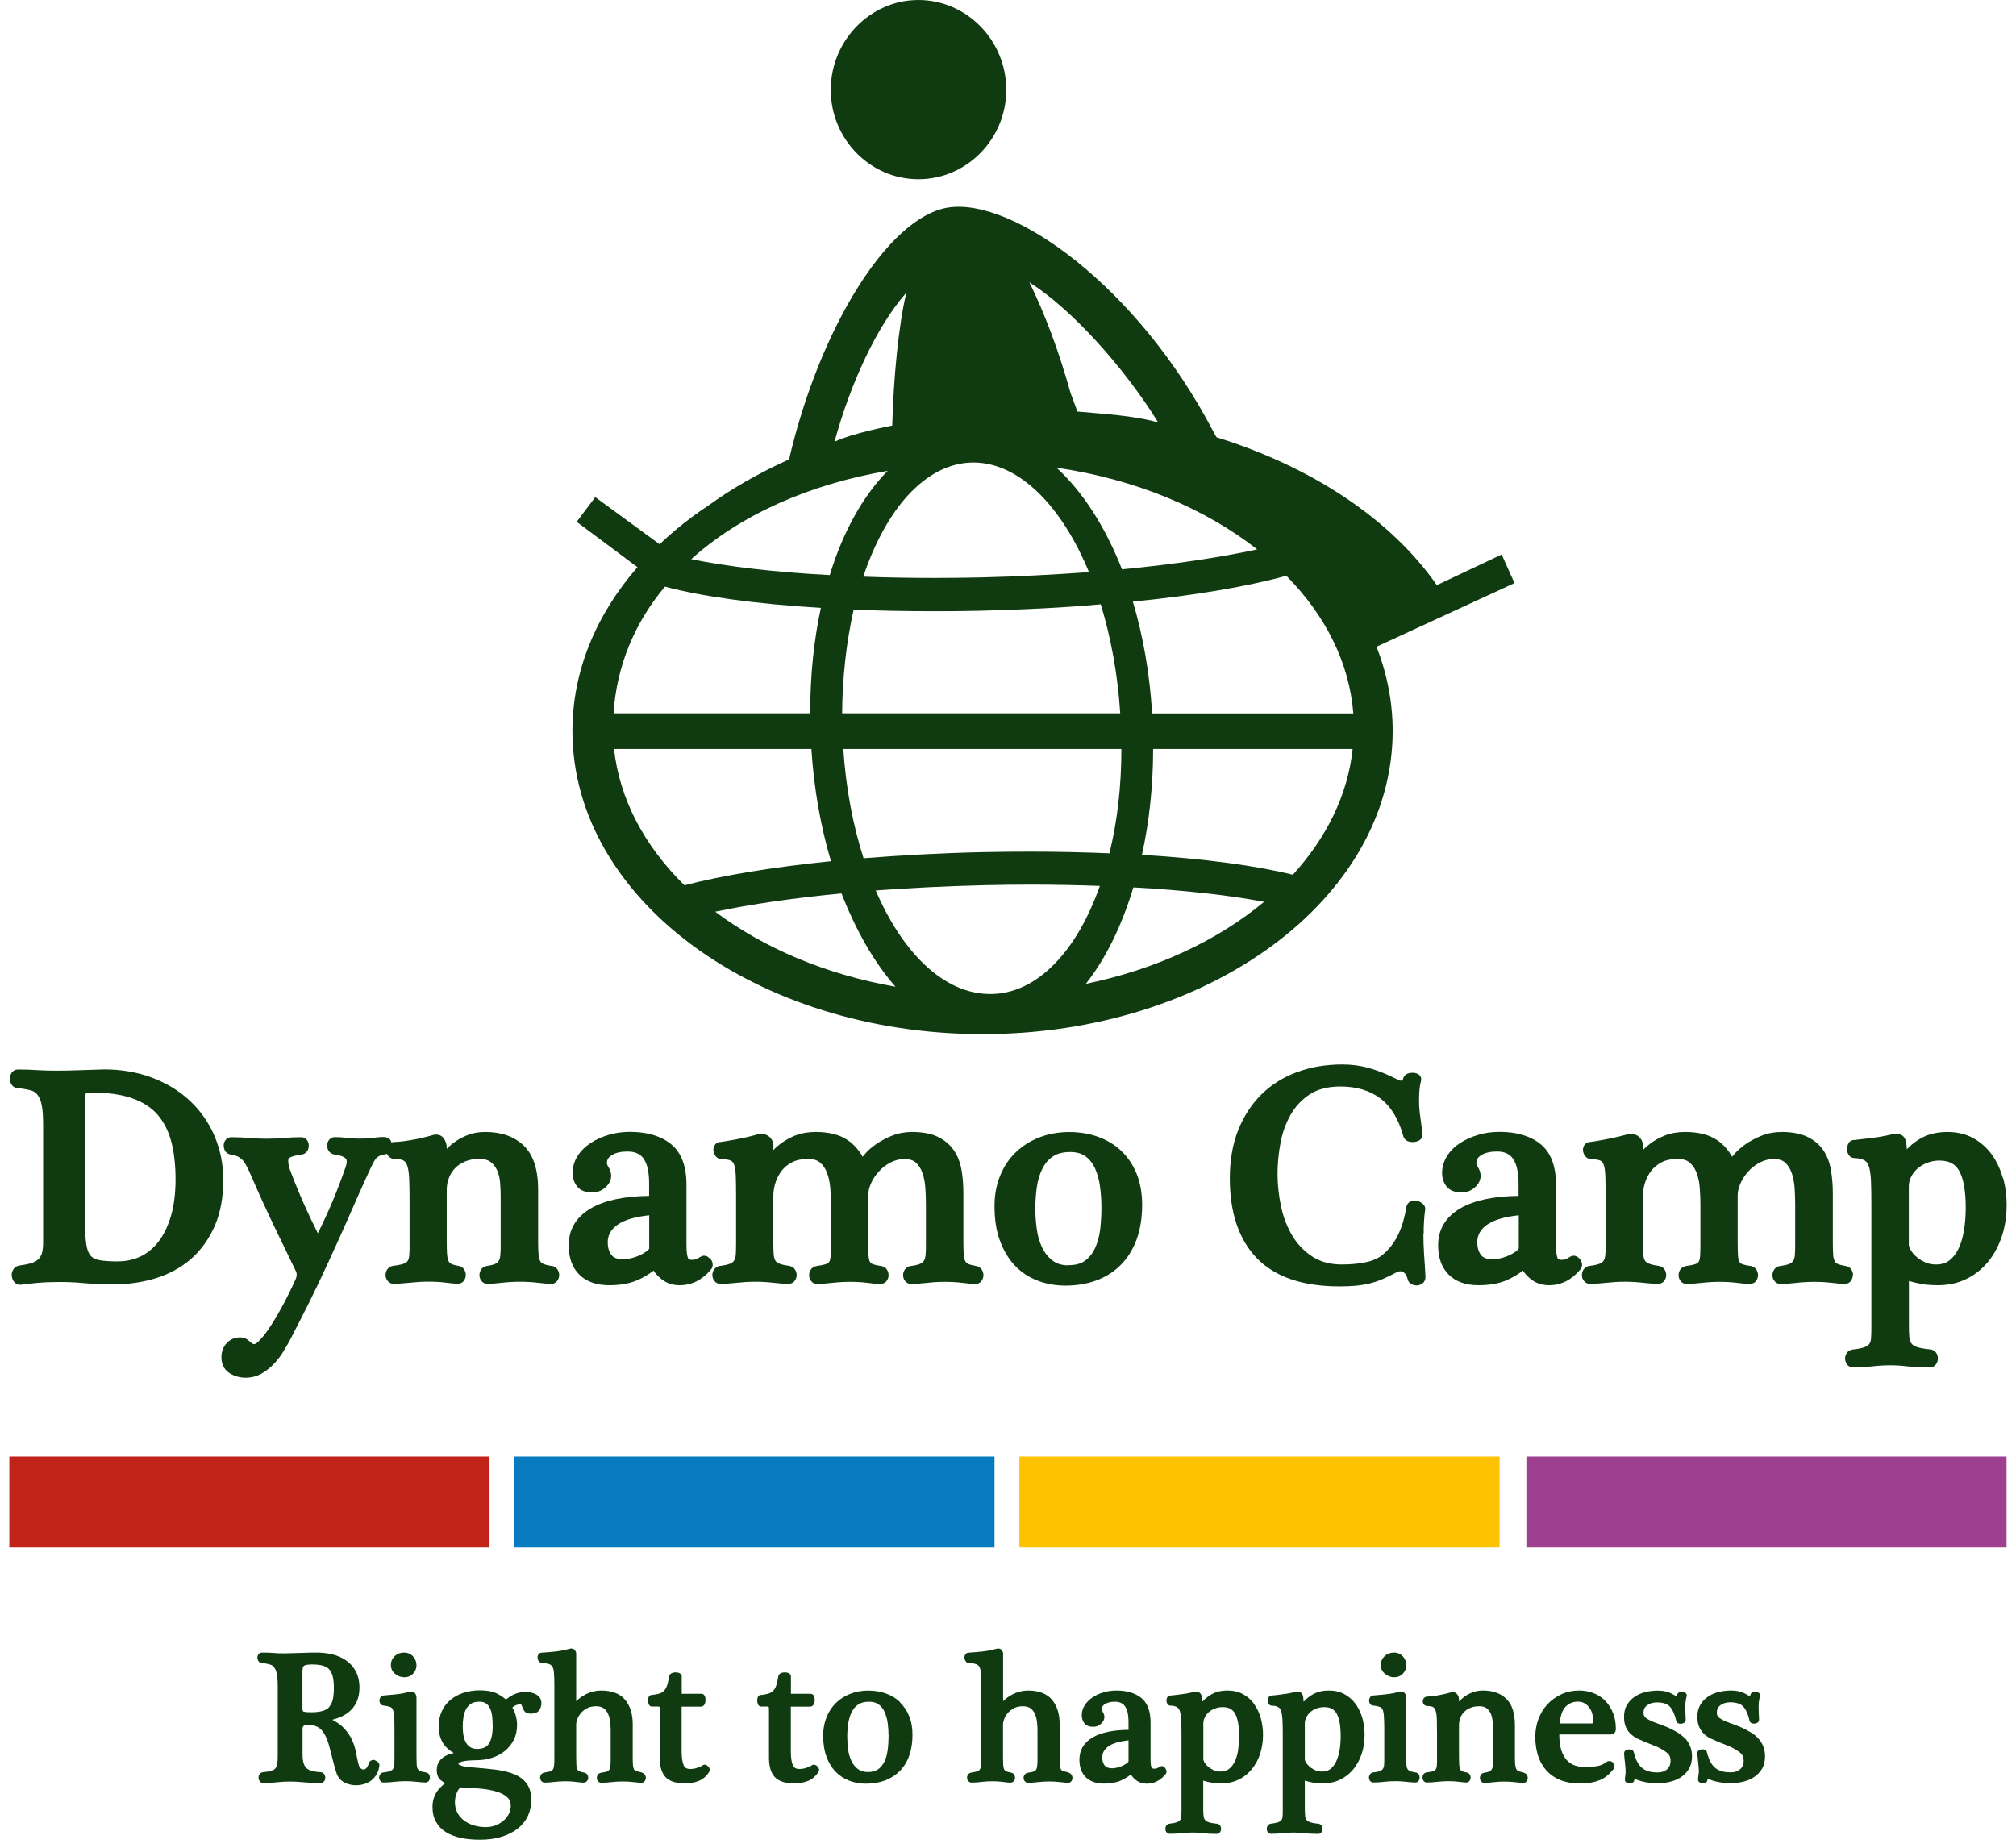 <?xml version="1.0" encoding="UTF-8"?>
<svg xmlns="http://www.w3.org/2000/svg" width="204" height="187" viewBox="0 0 204 187" fill="none">
  <path d="M49.535 147.41H0.945V156.61H49.535V147.41Z" fill="#C12318"></path>
  <path d="M100.635 147.41H52.035V156.61H100.635V147.41Z" fill="#077BBF"></path>
  <path d="M151.745 147.41H103.155V156.61H151.745V147.41Z" fill="#FDC300"></path>
  <path d="M203.045 147.41H154.455V156.61H203.045V147.41Z" fill="#9E4090"></path>
  <path d="M21.685 114.91C21.085 113.54 20.235 112.35 19.175 111.37C18.115 110.38 16.835 109.61 15.365 109.06C13.905 108.51 12.285 108.23 10.555 108.23C9.715 108.25 8.885 108.28 8.075 108.31C6.565 108.37 4.865 108.38 3.715 108.3C3.155 108.26 2.515 108.24 1.815 108.24C1.535 108.24 1.295 108.38 1.155 108.61C1.055 108.78 1.005 108.98 1.005 109.18C1.005 109.38 1.055 109.58 1.165 109.75C1.305 109.99 1.545 110.12 1.785 110.12C1.995 110.14 2.225 110.17 2.455 110.21C2.685 110.25 2.905 110.29 3.115 110.35C3.395 110.43 3.605 110.56 3.755 110.75C3.925 110.96 4.055 111.23 4.145 111.53C4.235 111.87 4.295 112.24 4.325 112.64C4.355 113.06 4.365 113.49 4.365 113.92V125.7C4.365 126.18 4.325 126.57 4.235 126.85C4.155 127.1 4.035 127.3 3.875 127.45C3.695 127.61 3.465 127.74 3.185 127.83C2.865 127.93 2.475 128.01 2.015 128.07C1.625 128.12 1.425 128.33 1.325 128.51C1.205 128.72 1.155 128.95 1.195 129.18C1.225 129.37 1.295 129.55 1.405 129.7C1.555 129.91 1.765 130.02 2.015 130.02H2.115C2.525 129.97 2.905 129.93 3.245 129.89C3.575 129.85 3.895 129.82 4.215 129.8C4.535 129.78 4.865 129.76 5.205 129.76C6.085 129.73 7.255 129.73 8.655 129.87C9.535 129.95 10.445 129.99 11.375 129.99C12.945 129.99 14.425 129.78 15.775 129.36C17.145 128.93 18.345 128.27 19.355 127.39C20.355 126.5 21.155 125.38 21.735 124.06C22.305 122.74 22.595 121.18 22.595 119.41C22.595 117.8 22.285 116.3 21.685 114.93M11.975 127.66C11.165 127.66 10.525 127.62 10.055 127.53C9.655 127.46 9.365 127.31 9.165 127.08C8.955 126.84 8.815 126.46 8.735 125.95C8.645 125.37 8.605 124.58 8.605 123.59V111.16C8.605 110.76 8.695 110.68 8.695 110.67C8.705 110.66 8.825 110.57 9.255 110.57C10.875 110.57 12.245 110.76 13.345 111.14C14.415 111.51 15.285 112.06 15.925 112.79C16.565 113.52 17.035 114.44 17.325 115.51C17.615 116.62 17.765 117.91 17.765 119.36C17.765 120.72 17.615 121.94 17.325 122.97C17.035 123.99 16.625 124.86 16.115 125.56C15.615 126.24 14.995 126.77 14.305 127.12C13.605 127.47 12.825 127.65 11.985 127.65" fill="#103B11"></path>
  <path d="M55.835 128.12C55.455 128.07 55.155 127.99 54.965 127.9C54.815 127.83 54.715 127.74 54.655 127.61C54.575 127.45 54.515 127.22 54.495 126.94C54.465 126.6 54.455 126.17 54.455 125.63V120.4C54.455 118.39 53.975 116.89 53.015 115.96C52.065 115.03 50.745 114.56 49.105 114.56C48.505 114.56 47.945 114.65 47.445 114.83C46.955 115.01 46.525 115.23 46.135 115.49C45.785 115.73 45.475 115.99 45.205 116.27V116.14C45.205 115.8 45.105 115.49 44.905 115.21C44.655 114.87 44.245 114.74 43.775 114.88C43.025 115.1 42.275 115.27 41.545 115.39C40.825 115.51 40.275 115.57 39.915 115.57C39.805 115.57 39.705 115.6 39.615 115.63C39.595 115.55 39.565 115.48 39.525 115.41C39.235 114.94 38.645 115.06 37.705 115.16C36.835 115.25 35.985 115.27 35.145 115.16C34.725 115.11 34.295 115.08 33.895 115.08C33.655 115.08 33.435 115.19 33.285 115.38C33.165 115.54 33.105 115.73 33.105 115.93C33.105 116.11 33.145 116.28 33.235 116.44C33.355 116.65 33.555 116.79 33.825 116.84C33.955 116.86 34.115 116.89 34.295 116.93C34.455 116.96 34.605 117.01 34.745 117.08C34.855 117.13 34.945 117.2 35.015 117.29C35.065 117.35 35.085 117.44 35.085 117.56C35.085 117.76 35.025 118.02 34.895 118.33C34.535 119.37 34.115 120.48 33.635 121.62C33.205 122.64 32.715 123.71 32.165 124.81C31.705 123.91 31.245 122.95 30.805 121.96C30.305 120.83 29.825 119.69 29.405 118.55C29.245 118.16 29.165 117.78 29.165 117.44C29.165 117.33 29.195 117.25 29.345 117.15C29.485 117.06 29.815 116.94 30.575 116.84C30.805 116.79 30.995 116.65 31.115 116.45C31.205 116.29 31.245 116.12 31.245 115.94C31.245 115.75 31.195 115.58 31.095 115.42C30.955 115.21 30.735 115.09 30.485 115.09C29.885 115.09 29.285 115.12 28.705 115.17C27.595 115.27 26.405 115.27 25.275 115.17C24.685 115.12 24.055 115.09 23.415 115.09C23.175 115.09 22.955 115.2 22.815 115.39C22.695 115.55 22.635 115.74 22.635 115.94C22.635 116.12 22.685 116.29 22.765 116.45C22.875 116.66 23.075 116.8 23.315 116.84C23.615 116.89 23.875 116.96 24.065 117.05C24.235 117.13 24.385 117.24 24.525 117.38C24.665 117.53 24.815 117.75 24.955 118.02C25.115 118.31 25.295 118.7 25.495 119.18C26.205 120.83 26.975 122.5 27.765 124.15C28.565 125.8 29.285 127.3 29.945 128.66C29.995 128.76 30.025 128.88 30.025 129.01C30.025 129.09 30.005 129.24 29.915 129.47C29.835 129.65 29.695 129.94 29.505 130.35C29.315 130.75 29.085 131.21 28.825 131.71C28.565 132.21 28.275 132.73 27.965 133.27C27.655 133.79 27.345 134.27 27.045 134.7C26.745 135.12 26.455 135.47 26.185 135.73C25.895 136.02 25.755 136.03 25.735 136.03C25.685 136.03 25.615 136.03 25.565 135.99C25.475 135.93 25.385 135.87 25.315 135.8C25.205 135.71 25.095 135.62 24.985 135.54C24.805 135.42 24.575 135.35 24.295 135.35C23.745 135.35 23.265 135.56 22.915 135.96C22.575 136.35 22.405 136.82 22.405 137.36C22.405 138.28 22.875 138.75 23.265 138.99C23.765 139.29 24.295 139.43 24.845 139.43C25.435 139.43 25.985 139.29 26.475 139.01C26.935 138.74 27.365 138.41 27.725 138.02C28.085 137.64 28.395 137.24 28.655 136.81C28.905 136.4 29.115 136.04 29.285 135.73C29.915 134.52 30.575 133.23 31.265 131.85C31.945 130.48 32.625 129.06 33.275 127.63C33.985 126.1 34.665 124.59 35.305 123.13C35.935 121.68 36.545 120.31 37.135 119.02C37.315 118.62 37.475 118.27 37.625 117.97C37.755 117.7 37.875 117.48 38.005 117.31C38.105 117.17 38.225 117.07 38.365 117C38.525 116.92 38.735 116.86 38.925 116.83C39.005 116.83 39.075 116.8 39.155 116.77C39.195 116.86 39.235 116.94 39.305 117.01C39.465 117.19 39.685 117.29 39.935 117.29C40.445 117.29 40.705 117.38 40.845 117.46C41.005 117.55 41.135 117.74 41.225 118.01C41.335 118.36 41.395 118.84 41.415 119.46C41.435 120.12 41.445 120.95 41.445 121.94V125.8C41.445 126.3 41.445 126.71 41.415 127.03C41.395 127.28 41.345 127.47 41.255 127.61C41.175 127.73 41.045 127.82 40.865 127.89C40.625 127.98 40.265 128.05 39.765 128.11C39.515 128.15 39.325 128.28 39.185 128.47C39.075 128.64 39.015 128.83 39.015 129.04C39.015 129.23 39.075 129.42 39.185 129.58C39.335 129.8 39.555 129.92 39.805 129.92C40.345 129.92 40.945 129.88 41.565 129.81C42.715 129.68 43.985 129.67 45.115 129.81C45.705 129.89 46.095 129.92 46.315 129.92C46.595 129.92 46.825 129.8 46.965 129.58C47.075 129.41 47.135 129.23 47.135 129.04C47.135 128.83 47.075 128.64 46.965 128.47C46.835 128.27 46.635 128.15 46.385 128.11C46.055 128.06 45.805 127.98 45.635 127.89C45.505 127.82 45.425 127.72 45.375 127.59C45.305 127.41 45.255 127.17 45.235 126.88C45.215 126.54 45.205 126.12 45.205 125.62V120.45C45.205 120.02 45.275 119.6 45.425 119.22C45.565 118.84 45.775 118.51 46.045 118.23C46.315 117.95 46.655 117.72 47.055 117.55C47.455 117.38 47.935 117.29 48.485 117.29C48.995 117.29 49.385 117.39 49.645 117.6C49.935 117.82 50.145 118.09 50.305 118.44C50.465 118.8 50.565 119.21 50.605 119.67C50.645 120.17 50.665 120.67 50.665 121.17V125.82C50.665 126.28 50.665 126.66 50.635 126.97C50.615 127.22 50.565 127.43 50.485 127.58C50.415 127.71 50.315 127.81 50.155 127.89C50.025 127.96 49.765 128.05 49.265 128.12C49.015 128.16 48.815 128.29 48.685 128.48C48.575 128.65 48.515 128.84 48.515 129.05C48.515 129.24 48.575 129.43 48.685 129.59C48.835 129.81 49.055 129.93 49.305 129.93C49.705 129.93 50.215 129.89 50.825 129.82C51.935 129.69 53.195 129.68 54.405 129.82C55.035 129.9 55.475 129.93 55.765 129.93C56.055 129.93 56.265 129.81 56.415 129.59C56.525 129.42 56.585 129.24 56.585 129.05C56.585 128.84 56.525 128.64 56.415 128.48C56.285 128.28 56.085 128.16 55.825 128.11" fill="#103B11"></path>
  <path d="M71.915 127.47C71.825 127.35 71.715 127.25 71.585 127.17C71.365 127.05 71.095 127.06 70.925 127.17C70.615 127.36 70.465 127.43 70.395 127.45C70.335 127.47 70.215 127.5 69.995 127.5C69.705 127.5 69.655 127.39 69.625 127.33C69.565 127.2 69.465 126.87 69.465 126.02V119.9C69.465 118.01 68.935 116.62 67.885 115.78C66.865 114.96 65.475 114.55 63.745 114.55C62.995 114.55 62.255 114.65 61.565 114.86C60.875 115.07 60.255 115.35 59.735 115.7C59.195 116.06 58.755 116.5 58.435 117.01C58.105 117.54 57.945 118.11 57.945 118.7C57.945 119.23 58.095 119.69 58.395 120.07C58.715 120.48 59.235 120.68 59.925 120.68C60.455 120.68 60.905 120.5 61.275 120.16C61.655 119.81 61.845 119.42 61.845 119C61.845 118.69 61.745 118.38 61.555 118.09C61.465 117.95 61.415 117.82 61.415 117.68C61.415 117.48 61.465 117.19 61.905 116.91C62.305 116.66 62.835 116.54 63.505 116.54C63.935 116.54 64.295 116.62 64.575 116.77C64.855 116.92 65.065 117.13 65.215 117.4C65.385 117.69 65.505 118.04 65.575 118.43C65.655 118.85 65.685 119.31 65.685 119.79V120.62C65.685 120.8 65.685 120.93 65.685 121.03C63.165 121.06 61.195 121.48 59.825 122.27C58.315 123.14 57.545 124.41 57.545 126.04C57.545 127.3 57.915 128.3 58.635 129.01C59.355 129.72 60.365 130.07 61.645 130.07C62.765 130.07 63.715 129.9 64.475 129.57C65.085 129.31 65.635 128.98 66.135 128.59C66.355 128.93 66.645 129.23 66.995 129.5C67.495 129.88 68.095 130.07 68.785 130.07C70.005 130.07 71.065 129.53 71.925 128.5C72.095 128.33 72.155 128.1 72.105 127.85C72.075 127.7 72.015 127.56 71.925 127.44M62.505 123.94C63.195 123.46 64.265 123.14 65.695 122.99V126.34C65.695 126.34 65.675 126.42 65.615 126.48C65.255 126.79 64.835 127.03 64.365 127.19C63.895 127.36 63.445 127.44 63.035 127.44C62.465 127.44 62.085 127.29 61.865 127C61.615 126.66 61.495 126.24 61.495 125.72C61.495 125 61.825 124.41 62.515 123.93" fill="#103B11"></path>
  <path d="M98.775 128.12C98.315 128.05 98.065 127.96 97.955 127.9C97.815 127.82 97.725 127.73 97.655 127.59C97.575 127.42 97.535 127.18 97.515 126.89C97.495 126.55 97.485 126.13 97.485 125.63V120.77C97.485 119.93 97.425 119.14 97.295 118.41C97.165 117.65 96.905 116.97 96.515 116.41C96.125 115.84 95.585 115.38 94.895 115.05C94.225 114.73 93.355 114.56 92.315 114.56C91.585 114.56 90.905 114.68 90.285 114.93C89.685 115.17 89.135 115.46 88.655 115.79C88.175 116.13 87.775 116.48 87.475 116.85C87.405 116.93 87.345 117 87.295 117.07C86.895 116.37 86.385 115.8 85.785 115.39C84.975 114.84 83.885 114.56 82.525 114.56C81.775 114.56 81.095 114.68 80.505 114.91C79.925 115.14 79.435 115.41 79.025 115.72C78.725 115.94 78.465 116.17 78.255 116.4V116.09C78.305 115.75 78.195 115.43 77.975 115.17C77.745 114.91 77.445 114.77 77.115 114.77C77.065 114.77 76.975 114.77 76.825 114.79C76.665 114.8 76.565 114.82 76.475 114.86C75.725 115.06 75.025 115.21 74.385 115.33C73.735 115.45 73.235 115.53 72.955 115.57C72.665 115.57 72.425 115.7 72.295 115.94C72.195 116.13 72.155 116.33 72.205 116.54C72.235 116.71 72.305 116.86 72.405 117C72.555 117.2 72.765 117.3 72.995 117.3C73.525 117.32 73.815 117.4 73.945 117.46C74.035 117.5 74.175 117.58 74.275 117.84C74.375 118.1 74.435 118.49 74.455 119C74.475 119.57 74.485 120.33 74.485 121.28V125.81C74.485 126.27 74.475 126.65 74.455 126.96C74.435 127.21 74.385 127.41 74.295 127.56C74.225 127.69 74.095 127.79 73.905 127.88C73.675 127.98 73.315 128.06 72.835 128.12C72.585 128.16 72.395 128.29 72.255 128.48C72.145 128.65 72.085 128.84 72.085 129.05C72.085 129.24 72.145 129.42 72.255 129.59C72.405 129.81 72.625 129.93 72.875 129.93C73.405 129.93 73.985 129.89 74.615 129.82C75.765 129.69 77.015 129.68 78.225 129.82C78.845 129.89 79.365 129.93 79.795 129.93C80.065 129.93 80.295 129.81 80.445 129.59C80.555 129.42 80.615 129.24 80.615 129.05C80.615 128.84 80.555 128.64 80.445 128.48C80.315 128.28 80.115 128.16 79.845 128.11C79.405 128.05 79.055 127.97 78.825 127.87C78.645 127.79 78.515 127.68 78.445 127.55C78.355 127.39 78.305 127.16 78.285 126.88C78.265 126.54 78.255 126.12 78.255 125.62V121.06C78.255 120.62 78.325 120.16 78.465 119.71C78.605 119.27 78.815 118.86 79.095 118.49C79.365 118.14 79.725 117.84 80.165 117.62C80.595 117.4 81.135 117.29 81.745 117.29C82.285 117.29 82.705 117.41 82.985 117.66C83.295 117.93 83.525 118.26 83.685 118.69C83.855 119.14 83.965 119.64 84.015 120.19C84.065 120.77 84.085 121.34 84.085 121.87V125.82C84.085 126.36 84.085 126.79 84.055 127.11C84.035 127.36 83.995 127.56 83.915 127.69C83.855 127.79 83.755 127.87 83.605 127.92C83.385 128 83.055 128.07 82.625 128.13C82.375 128.17 82.175 128.3 82.045 128.49C81.935 128.66 81.875 128.85 81.875 129.06C81.875 129.25 81.935 129.44 82.045 129.6C82.185 129.82 82.415 129.94 82.665 129.94C83.085 129.94 83.615 129.9 84.235 129.83C85.365 129.7 86.635 129.69 87.785 129.83C88.955 129.98 89.445 130.05 89.745 129.6C89.855 129.43 89.915 129.25 89.915 129.06C89.915 128.85 89.855 128.66 89.745 128.49C89.615 128.29 89.415 128.17 89.155 128.12C88.765 128.07 88.475 128 88.285 127.92C88.165 127.87 88.085 127.8 88.025 127.69C87.975 127.59 87.905 127.39 87.885 127.03C87.865 126.68 87.855 126.21 87.855 125.63V120.98C87.855 120.6 87.955 120.19 88.135 119.77C88.325 119.34 88.595 118.93 88.935 118.56C89.265 118.19 89.655 117.89 90.115 117.65C90.555 117.42 91.015 117.3 91.515 117.3C92.015 117.3 92.415 117.42 92.675 117.66C92.965 117.92 93.185 118.27 93.335 118.69C93.495 119.14 93.595 119.65 93.635 120.19C93.675 120.77 93.695 121.33 93.695 121.87V125.82C93.695 126.28 93.695 126.66 93.665 126.97C93.645 127.22 93.595 127.42 93.505 127.57C93.425 127.71 93.305 127.81 93.135 127.89C92.995 127.96 92.705 128.06 92.135 128.13C91.885 128.17 91.695 128.3 91.555 128.49C91.445 128.66 91.385 128.85 91.385 129.06C91.385 129.25 91.445 129.44 91.555 129.6C91.695 129.82 91.925 129.94 92.175 129.94C92.665 129.94 93.215 129.9 93.835 129.83C94.965 129.7 96.235 129.69 97.385 129.83C97.985 129.91 98.405 129.94 98.695 129.94C98.985 129.94 99.205 129.82 99.345 129.6C99.455 129.43 99.515 129.25 99.515 129.06C99.515 128.85 99.455 128.66 99.345 128.49C99.215 128.29 99.015 128.17 98.755 128.12" fill="#103B11"></path>
  <path d="M113.465 116.48C112.815 115.86 112.025 115.38 111.115 115.05C109.295 114.39 106.965 114.4 105.145 115.12C104.215 115.49 103.405 116.01 102.745 116.66C102.075 117.31 101.555 118.11 101.185 119.03C100.815 119.95 100.635 120.97 100.635 122.06C100.635 123.4 100.815 124.57 101.185 125.57C101.555 126.57 102.065 127.42 102.695 128.08C103.325 128.75 104.095 129.26 104.975 129.6C105.845 129.93 106.795 130.11 107.805 130.11C108.955 130.11 110.015 129.93 110.965 129.58C111.915 129.22 112.755 128.69 113.435 127.99C114.125 127.29 114.655 126.42 115.025 125.41C115.385 124.41 115.575 123.24 115.575 121.95C115.575 120.77 115.385 119.72 115.025 118.81C114.655 117.9 114.135 117.12 113.475 116.49M108.135 128.06C107.455 128.06 106.925 127.9 106.505 127.57C106.065 127.23 105.705 126.79 105.455 126.26C105.195 125.71 105.005 125.09 104.915 124.4C104.815 123.69 104.765 122.99 104.765 122.32C104.765 121.55 104.825 120.8 104.925 120.09C105.025 119.41 105.215 118.79 105.495 118.25C105.755 117.73 106.105 117.33 106.555 117.03C106.985 116.74 107.575 116.59 108.295 116.59C108.925 116.59 109.445 116.74 109.835 117.02C110.245 117.32 110.565 117.73 110.795 118.22C111.035 118.75 111.215 119.37 111.305 120.05C111.405 120.76 111.455 121.5 111.455 122.25C111.455 123 111.405 123.72 111.325 124.44C111.235 125.13 111.065 125.76 110.815 126.31C110.575 126.83 110.235 127.26 109.805 127.58C109.395 127.89 108.845 128.04 108.145 128.04" fill="#103B11"></path>
  <path d="M144.065 124.81C144.065 124.41 144.065 124.02 144.095 123.62C144.115 123.24 144.155 122.85 144.205 122.5C144.235 122.38 144.275 122.07 143.925 121.79C143.775 121.67 143.605 121.58 143.415 121.54C143.205 121.49 142.995 121.5 142.795 121.57C142.525 121.67 142.345 121.9 142.305 122.2C142.145 123.19 141.885 124.1 141.515 124.88C141.155 125.65 140.665 126.32 140.065 126.86C139.595 127.28 139.005 127.57 138.305 127.72C137.565 127.89 136.715 127.97 135.775 127.97C134.605 127.97 133.605 127.7 132.795 127.17C131.965 126.63 131.285 125.92 130.775 125.07C130.255 124.2 129.865 123.21 129.635 122.12C129.395 121.01 129.275 119.89 129.275 118.79C129.275 117.78 129.375 116.73 129.575 115.67C129.765 114.63 130.115 113.67 130.605 112.81C131.085 111.97 131.745 111.27 132.555 110.74C133.355 110.22 134.395 109.96 135.645 109.96C137.265 109.96 138.635 110.37 139.685 111.17C140.745 111.97 141.525 113.26 141.995 114.95C142.045 115.21 142.235 115.42 142.505 115.51C142.645 115.56 142.795 115.58 142.955 115.58H143.065C143.265 115.56 143.435 115.51 143.585 115.43C143.825 115.3 143.955 115.08 143.955 114.78C143.875 114.17 143.795 113.57 143.715 113C143.635 112.45 143.595 111.9 143.595 111.35C143.595 110.99 143.615 110.65 143.635 110.32C143.665 110 143.715 109.68 143.795 109.38C143.865 109.09 143.735 108.82 143.465 108.69C143.335 108.62 143.185 108.58 143.015 108.57H142.905C142.765 108.57 142.625 108.59 142.475 108.64C142.135 108.77 142.025 109.01 141.995 109.13C141.935 109.37 141.855 109.37 141.795 109.37C141.755 109.37 141.655 109.36 141.485 109.28C141.285 109.19 141.075 109.09 140.865 108.99C140.095 108.61 139.295 108.31 138.495 108.08C137.685 107.85 136.785 107.73 135.825 107.73C134.215 107.73 132.685 107.98 131.315 108.48C129.925 108.98 128.705 109.73 127.695 110.71C126.685 111.69 125.885 112.91 125.305 114.34C124.735 115.76 124.445 117.42 124.445 119.27C124.445 122.74 125.365 125.46 127.185 127.34C129.015 129.23 131.825 130.19 135.545 130.19C136.105 130.19 136.635 130.17 137.115 130.13C137.605 130.09 138.085 130.01 138.525 129.91C138.975 129.8 139.425 129.66 139.865 129.47C140.295 129.29 140.745 129.07 141.205 128.82C141.445 128.69 141.605 128.66 141.695 128.66C141.825 128.66 141.935 128.69 142.015 128.75C142.125 128.83 142.215 128.92 142.275 129.04C142.355 129.17 142.405 129.31 142.435 129.44C142.485 129.68 142.635 129.87 142.865 129.98C143.015 130.05 143.175 130.09 143.335 130.09H143.425C143.625 130.07 143.795 130 143.945 129.89C144.135 129.74 144.245 129.52 144.245 129.23C144.205 128.43 144.155 127.67 144.105 126.94C144.055 126.23 144.035 125.53 144.035 124.84" fill="#103B11"></path>
  <path d="M159.905 127.47C159.815 127.35 159.705 127.25 159.575 127.17C159.355 127.05 159.085 127.06 158.915 127.17C158.605 127.36 158.455 127.43 158.385 127.45C158.325 127.47 158.195 127.5 157.985 127.5C157.695 127.5 157.645 127.39 157.615 127.33C157.555 127.2 157.455 126.87 157.455 126.02V119.9C157.455 118.01 156.925 116.62 155.875 115.78C154.855 114.96 153.465 114.55 151.735 114.55C150.975 114.55 150.245 114.65 149.555 114.86C148.865 115.07 148.245 115.35 147.715 115.7C147.175 116.06 146.735 116.5 146.425 117.01C146.095 117.54 145.925 118.11 145.925 118.7C145.925 119.23 146.075 119.69 146.375 120.07C146.695 120.48 147.215 120.68 147.905 120.68C148.425 120.68 148.885 120.5 149.255 120.16C149.635 119.81 149.825 119.42 149.825 119C149.825 118.69 149.725 118.38 149.535 118.09C149.435 117.95 149.395 117.82 149.395 117.68C149.395 117.48 149.445 117.19 149.885 116.91C150.275 116.66 150.815 116.54 151.485 116.54C151.915 116.54 152.275 116.62 152.545 116.77C152.825 116.92 153.035 117.13 153.185 117.4C153.355 117.69 153.475 118.04 153.545 118.43C153.625 118.85 153.665 119.31 153.665 119.79V120.62C153.665 120.8 153.665 120.93 153.665 121.03C151.145 121.06 149.175 121.48 147.805 122.27C146.295 123.14 145.525 124.41 145.525 126.04C145.525 127.3 145.895 128.3 146.605 129.01C147.325 129.72 148.335 130.07 149.615 130.07C150.735 130.07 151.685 129.9 152.445 129.57C153.045 129.31 153.605 128.98 154.105 128.59C154.325 128.93 154.615 129.23 154.965 129.5C155.465 129.88 156.065 130.07 156.755 130.07C157.975 130.07 159.035 129.53 159.895 128.5C160.065 128.33 160.125 128.1 160.075 127.85C160.045 127.7 159.985 127.56 159.895 127.44M150.495 123.94C151.185 123.46 152.255 123.14 153.685 122.99V126.34C153.685 126.34 153.665 126.42 153.605 126.48C153.245 126.79 152.815 127.03 152.355 127.19C151.885 127.36 151.435 127.44 151.015 127.44C150.455 127.44 150.065 127.29 149.855 127C149.605 126.66 149.485 126.24 149.485 125.72C149.485 125 149.815 124.41 150.495 123.93" fill="#103B11"></path>
  <path d="M187.515 129.06C187.515 128.85 187.455 128.66 187.345 128.49C187.215 128.29 187.015 128.17 186.755 128.12C186.285 128.05 186.045 127.96 185.925 127.9C185.785 127.82 185.685 127.73 185.635 127.59C185.555 127.42 185.505 127.18 185.495 126.89C185.475 126.55 185.465 126.13 185.465 125.63V120.77C185.465 119.93 185.395 119.14 185.275 118.41C185.145 117.65 184.885 116.97 184.505 116.41C184.115 115.84 183.575 115.38 182.885 115.05C182.215 114.73 181.345 114.56 180.305 114.56C179.575 114.56 178.895 114.68 178.275 114.93C177.675 115.17 177.125 115.46 176.645 115.79C176.165 116.13 175.765 116.48 175.455 116.85C175.385 116.93 175.335 117 175.275 117.07C174.875 116.37 174.365 115.8 173.765 115.39C172.955 114.84 171.865 114.56 170.515 114.56C169.765 114.56 169.085 114.68 168.495 114.91C167.915 115.14 167.415 115.41 167.015 115.72C166.715 115.94 166.455 116.17 166.245 116.4V116.09C166.285 115.75 166.185 115.43 165.965 115.17C165.735 114.91 165.435 114.77 165.105 114.77C165.055 114.77 164.965 114.77 164.815 114.79C164.655 114.8 164.555 114.82 164.465 114.86C163.715 115.06 163.015 115.21 162.375 115.33C161.725 115.45 161.235 115.53 160.945 115.57C160.655 115.57 160.415 115.71 160.295 115.94C160.195 116.13 160.155 116.33 160.195 116.54C160.235 116.71 160.295 116.86 160.405 117C160.555 117.2 160.765 117.3 160.985 117.3C161.525 117.32 161.795 117.4 161.935 117.46C162.025 117.5 162.165 117.58 162.265 117.84C162.365 118.1 162.425 118.49 162.445 119C162.465 119.57 162.475 120.33 162.475 121.28V125.81C162.475 126.27 162.475 126.65 162.445 126.96C162.425 127.21 162.375 127.41 162.285 127.56C162.215 127.69 162.085 127.79 161.895 127.88C161.665 127.98 161.315 128.06 160.825 128.12C160.575 128.16 160.375 128.29 160.245 128.48C160.135 128.65 160.075 128.84 160.075 129.05C160.075 129.24 160.125 129.42 160.245 129.59C160.395 129.81 160.615 129.93 160.865 129.93C161.385 129.93 161.975 129.89 162.605 129.82C163.755 129.69 165.005 129.68 166.215 129.82C166.835 129.89 167.355 129.93 167.785 129.93C168.055 129.93 168.295 129.81 168.435 129.59C168.545 129.42 168.605 129.24 168.605 129.05C168.605 128.84 168.545 128.64 168.435 128.48C168.305 128.28 168.105 128.16 167.835 128.11C167.395 128.05 167.045 127.97 166.815 127.87C166.635 127.79 166.505 127.68 166.435 127.55C166.345 127.39 166.295 127.16 166.275 126.88C166.255 126.54 166.245 126.12 166.245 125.62V121.06C166.245 120.62 166.315 120.16 166.455 119.71C166.595 119.27 166.805 118.86 167.085 118.49C167.365 118.14 167.725 117.84 168.155 117.62C168.585 117.4 169.125 117.29 169.745 117.29C170.285 117.29 170.705 117.41 170.975 117.66C171.285 117.93 171.515 118.26 171.675 118.69C171.845 119.14 171.955 119.64 171.995 120.19C172.045 120.77 172.065 121.34 172.065 121.87V125.82C172.065 126.36 172.055 126.79 172.035 127.11C172.015 127.36 171.975 127.56 171.895 127.69C171.835 127.79 171.735 127.87 171.585 127.92C171.365 128 171.035 128.07 170.605 128.13C170.355 128.17 170.155 128.3 170.025 128.49C169.915 128.66 169.855 128.85 169.855 129.06C169.855 129.25 169.915 129.44 170.025 129.6C170.175 129.82 170.395 129.94 170.645 129.94C171.065 129.94 171.595 129.9 172.215 129.83C173.345 129.7 174.615 129.69 175.765 129.83C176.935 129.97 177.425 130.05 177.725 129.6C177.835 129.43 177.895 129.25 177.895 129.06C177.895 128.85 177.835 128.66 177.725 128.49C177.595 128.29 177.395 128.17 177.135 128.12C176.745 128.07 176.455 128 176.265 127.92C176.145 127.87 176.065 127.8 176.005 127.69C175.955 127.59 175.885 127.39 175.865 127.03C175.845 126.68 175.835 126.21 175.835 125.63V120.98C175.835 120.6 175.935 120.19 176.115 119.77C176.305 119.34 176.575 118.93 176.905 118.56C177.235 118.19 177.635 117.89 178.085 117.65C178.525 117.42 178.975 117.3 179.475 117.3C179.975 117.3 180.385 117.42 180.635 117.66C180.925 117.92 181.145 118.27 181.295 118.69C181.455 119.14 181.555 119.65 181.595 120.19C181.635 120.77 181.655 121.33 181.655 121.87V125.82C181.655 126.28 181.655 126.66 181.625 126.97C181.615 127.22 181.555 127.42 181.475 127.57C181.395 127.71 181.275 127.81 181.105 127.89C180.965 127.96 180.675 128.06 180.105 128.13C179.855 128.17 179.655 128.3 179.525 128.49C179.415 128.66 179.355 128.85 179.355 129.06C179.355 129.25 179.405 129.44 179.525 129.6C179.675 129.82 179.895 129.94 180.145 129.94C180.625 129.94 181.185 129.9 181.805 129.83C182.935 129.7 184.205 129.69 185.355 129.83C185.955 129.9 186.385 129.94 186.665 129.94C186.945 129.94 187.175 129.82 187.315 129.6C187.425 129.43 187.485 129.25 187.485 129.06" fill="#103B11"></path>
  <path d="M202.665 119.21C202.415 118.33 202.045 117.53 201.555 116.85C201.055 116.16 200.425 115.6 199.675 115.18C198.915 114.77 198.025 114.56 197.045 114.56C195.925 114.56 194.935 114.83 194.125 115.35C193.675 115.64 193.285 115.96 192.955 116.31L192.905 115.71C192.835 115.25 192.645 114.96 192.335 114.83C192.095 114.73 191.805 114.72 191.405 114.81C190.735 114.97 190.025 115.1 189.315 115.18C188.585 115.27 187.995 115.34 187.595 115.38C187.325 115.38 187.105 115.54 186.995 115.82C186.935 115.98 186.895 116.14 186.895 116.29C186.895 116.46 186.935 116.63 187.025 116.8C187.155 117.06 187.385 117.2 187.635 117.2C188.085 117.22 188.435 117.3 188.665 117.43C188.865 117.55 189.015 117.74 189.105 118.03C189.225 118.38 189.295 118.86 189.325 119.48C189.355 120.14 189.365 120.96 189.365 121.95V134.28C189.365 134.74 189.355 135.12 189.335 135.43C189.315 135.67 189.265 135.86 189.165 136C189.075 136.13 188.915 136.25 188.695 136.33C188.415 136.44 188.005 136.52 187.455 136.58C187.205 136.62 187.005 136.74 186.875 136.94C186.765 137.11 186.705 137.29 186.705 137.48C186.705 137.69 186.765 137.88 186.875 138.05C187.025 138.27 187.245 138.39 187.495 138.39C188.165 138.39 188.825 138.35 189.475 138.28C190.675 138.14 191.855 138.14 192.995 138.28C193.595 138.35 194.365 138.39 195.305 138.39C195.555 138.39 195.775 138.27 195.925 138.05C196.035 137.88 196.095 137.69 196.095 137.48C196.095 137.3 196.055 137.13 195.965 136.97C195.845 136.76 195.645 136.62 195.355 136.57C194.745 136.51 194.275 136.43 193.965 136.32C193.705 136.23 193.525 136.11 193.415 135.96C193.305 135.8 193.235 135.59 193.205 135.33C193.175 134.99 193.165 134.58 193.165 134.08V129.64C193.545 129.75 193.935 129.85 194.315 129.92C194.825 130.02 195.425 130.07 196.085 130.07C197.145 130.07 198.125 129.86 198.975 129.44C199.825 129.03 200.565 128.44 201.175 127.7C201.775 126.97 202.245 126.09 202.575 125.11C202.895 124.13 203.055 123.05 203.055 121.91C203.055 120.98 202.935 120.06 202.685 119.19M196.305 117.46C197.235 117.46 197.875 117.81 198.265 118.52C198.695 119.32 198.915 120.56 198.915 122.21C198.915 123.02 198.855 123.8 198.735 124.53C198.615 125.24 198.435 125.87 198.175 126.39C197.935 126.89 197.615 127.29 197.245 127.57C196.885 127.84 196.445 127.97 195.905 127.97C195.465 127.97 195.075 127.89 194.745 127.72C194.385 127.55 194.085 127.35 193.845 127.12C193.605 126.9 193.435 126.68 193.315 126.45C193.165 126.16 193.155 126.03 193.155 126V120.06C193.155 119.74 193.235 119.42 193.385 119.11C193.545 118.79 193.755 118.51 194.025 118.27C194.295 118.03 194.635 117.83 195.025 117.68C195.405 117.53 195.845 117.45 196.315 117.45" fill="#103B11"></path>
  <path d="M101.825 9.09C101.825 14.06 97.835 18.14 92.935 18.14C88.035 18.14 84.065 14.06 84.065 9.09C84.065 4.12 88.055 0 92.935 0C97.815 0 101.825 4.08 101.825 9.09Z" fill="#103B11"></path>
  <path d="M153.255 59.02L151.955 56.12L145.395 59.22C140.775 52.59 132.855 47.29 123.095 44.25L122.735 43.6C115.105 29.01 102.475 19.95 95.905 21.01C89.845 22.01 82.925 33.26 79.845 46.5L79.615 46.6C76.715 47.92 74.055 49.45 71.665 51.17C71.145 51.52 70.635 51.87 70.135 52.24C68.925 53.13 67.805 54.08 66.745 55.08L60.235 50.31L58.355 52.81L64.505 57.4C60.355 62.17 57.925 67.86 57.925 73.98C57.925 82.5 62.615 90.19 70.135 95.72C77.655 101.25 88.005 104.66 99.435 104.66C110.845 104.66 121.195 101.25 128.715 95.72C136.235 90.19 140.925 82.5 140.925 73.98C140.925 71.02 140.345 68.16 139.295 65.45L153.235 59.02H153.255ZM94.695 58.49C92.155 58.49 89.695 58.45 87.355 58.36C88.495 54.96 90.045 52.13 91.865 50.14C93.805 48.03 96.015 46.85 98.385 46.81H98.505C100.835 46.81 103.105 47.92 105.165 49.96C107.105 51.87 108.825 54.6 110.195 57.9C106.735 58.15 103.035 58.35 99.225 58.44C97.695 58.47 96.175 58.49 94.685 58.49M89.825 47.65C87.335 50.18 85.305 53.8 83.965 58.2C78.415 57.91 73.595 57.34 69.945 56.59C74.875 52.15 81.815 49.02 89.825 47.65ZM86.405 61.7C88.995 61.81 91.715 61.86 94.515 61.86C96.075 61.86 97.655 61.85 99.255 61.81C103.495 61.7 107.555 61.51 111.385 61.16C112.405 64.5 113.105 68.22 113.355 72.19H85.215C85.245 68.44 85.665 64.88 86.385 61.7M113.475 75.8C113.475 79.61 113.045 83.19 112.265 86.36C109.675 86.25 106.955 86.19 104.135 86.19C102.595 86.19 101.035 86.21 99.445 86.24C95.215 86.33 91.155 86.56 87.385 86.86C86.325 83.56 85.605 79.83 85.335 75.8H113.475ZM106.885 47.33C114.885 48.49 121.925 51.45 127.215 55.6C123.495 56.41 118.835 57.11 113.535 57.62C111.835 53.31 109.575 49.77 106.895 47.32M104.275 28.65C108.295 31.19 113.665 37.03 117.195 42.75C114.635 42.04 111.715 41.9 109.025 41.65L108.325 39.76C107.155 35.54 105.695 31.68 104.165 28.57L104.285 28.64L104.275 28.65ZM91.595 29.76L91.715 29.61C90.905 33 90.415 38.38 90.285 43.07C90.285 43.07 86.255 43.83 84.445 44.71C86.075 38.72 88.755 33.03 91.595 29.76ZM67.285 59.37C71.035 60.37 76.515 61.13 83.065 61.52C82.365 64.76 81.985 68.32 81.985 72.12V72.19H62.085C62.405 67.32 64.255 62.99 67.285 59.37ZM69.255 89.59C65.235 85.64 62.695 80.91 62.135 75.8H82.105C82.365 79.86 83.055 83.67 84.085 87.16C78.165 87.76 73.075 88.6 69.255 89.6M72.375 92.27C75.945 91.52 80.295 90.88 85.155 90.42C86.615 94.18 88.465 97.41 90.615 99.86C83.525 98.62 77.225 95.91 72.375 92.27ZM100.335 100.6H100.195C97.865 100.6 95.625 99.57 93.585 97.65C91.675 95.85 89.975 93.28 88.615 90.12C92.045 89.87 95.695 89.68 99.485 89.59C101.115 89.55 102.725 89.53 104.305 89.53C106.715 89.53 109.045 89.58 111.295 89.66C110.145 92.91 108.605 95.59 106.795 97.46C104.875 99.46 102.685 100.56 100.345 100.6M109.885 99.56C111.885 97.02 113.515 93.7 114.685 89.81C119.855 90.09 124.375 90.6 127.915 91.27C123.215 95.18 116.985 98.11 109.875 99.57M130.835 88.53C127.075 87.6 121.815 86.9 115.555 86.51C116.285 83.21 116.685 79.6 116.685 75.8H136.875C136.385 80.47 134.205 84.81 130.825 88.53M116.585 72.19C116.335 68.11 115.655 64.31 114.635 60.89C120.935 60.26 126.295 59.34 130.165 58.27C134.105 62.26 136.535 67.04 136.945 72.2H116.585V72.19Z" fill="#103B11"></path>
  <path d="M37.955 178.13C37.955 178.13 37.865 178.11 37.815 178.11C37.745 178.11 37.665 178.13 37.585 178.16C37.485 178.2 37.355 178.29 37.305 178.5C37.245 178.71 37.155 178.86 37.055 178.96C36.865 179.13 36.695 179.13 36.495 178.96C36.385 178.86 36.305 178.69 36.255 178.45C36.165 178.08 36.085 177.7 36.015 177.31C35.935 176.9 35.805 176.5 35.635 176.11C35.455 175.72 35.195 175.33 34.865 174.96C34.565 174.63 34.165 174.33 33.625 174.05C33.945 173.97 34.255 173.86 34.545 173.73C34.915 173.56 35.235 173.34 35.505 173.08C35.775 172.81 35.995 172.48 36.145 172.11C36.295 171.73 36.375 171.29 36.375 170.79C36.375 170.16 36.245 169.6 36.005 169.15C35.755 168.69 35.425 168.32 35.015 168.04C34.615 167.76 34.155 167.56 33.635 167.43C32.695 167.2 31.745 167.24 30.675 167.28C30.185 167.3 29.565 167.31 28.825 167.33C28.385 167.33 27.995 167.32 27.665 167.29C27.325 167.26 26.935 167.25 26.505 167.25C26.345 167.25 26.215 167.32 26.135 167.45C26.075 167.55 26.045 167.66 26.045 167.77C26.045 167.88 26.075 167.99 26.135 168.09C26.215 168.22 26.345 168.3 26.475 168.3C26.605 168.31 26.745 168.33 26.885 168.36C27.025 168.38 27.165 168.41 27.295 168.45C27.475 168.5 27.615 168.58 27.715 168.71C27.825 168.85 27.905 169.01 27.965 169.21C28.025 169.42 28.055 169.65 28.075 169.9C28.095 170.16 28.105 170.42 28.105 170.69V177.71C28.105 178.07 28.085 178.36 28.045 178.56C28.005 178.74 27.945 178.89 27.845 178.99C27.755 179.09 27.615 179.17 27.425 179.22C27.215 179.28 26.935 179.33 26.595 179.36C26.435 179.38 26.315 179.47 26.235 179.6C26.175 179.71 26.155 179.83 26.165 179.94C26.165 180.05 26.205 180.15 26.265 180.25C26.345 180.38 26.475 180.46 26.635 180.46C27.075 180.46 27.535 180.43 28.005 180.38C28.895 180.28 29.785 180.28 30.745 180.38C31.225 180.43 31.785 180.46 32.415 180.46C32.575 180.46 32.715 180.39 32.805 180.27C32.875 180.17 32.915 180.05 32.915 179.93C32.915 179.8 32.885 179.68 32.815 179.57C32.725 179.44 32.595 179.36 32.465 179.36C32.145 179.34 31.855 179.3 31.615 179.24C31.395 179.19 31.205 179.1 31.055 178.98C30.915 178.86 30.805 178.7 30.735 178.48C30.655 178.25 30.615 177.93 30.615 177.53V175C30.615 174.83 30.655 174.72 30.725 174.67C30.835 174.6 30.985 174.57 31.155 174.57C31.735 174.57 32.165 174.72 32.485 175.03C32.805 175.35 33.085 175.89 33.295 176.65C33.345 176.84 33.405 177.05 33.465 177.29C33.525 177.53 33.585 177.78 33.655 178.04C33.715 178.3 33.785 178.55 33.855 178.8C33.925 179.06 33.995 179.29 34.075 179.51C34.205 179.89 34.465 180.18 34.835 180.39C35.195 180.58 35.595 180.68 36.025 180.68C36.285 180.68 36.545 180.64 36.805 180.57C37.075 180.49 37.315 180.38 37.535 180.22C37.755 180.06 37.935 179.85 38.095 179.6C38.245 179.35 38.345 179.04 38.385 178.72C38.415 178.58 38.365 178.45 38.255 178.34C38.175 178.26 38.075 178.2 37.965 178.17M33.315 172.76C33.145 172.95 32.915 173.08 32.625 173.16C32.315 173.25 31.925 173.29 31.465 173.29C31.125 173.29 30.875 173.27 30.715 173.22C30.615 173.19 30.605 172.96 30.605 172.87V169.18C30.605 168.77 30.695 168.64 30.755 168.59C30.805 168.55 30.995 168.45 31.575 168.45C32.005 168.45 32.365 168.49 32.655 168.57C32.925 168.65 33.145 168.77 33.305 168.94C33.475 169.12 33.595 169.36 33.665 169.65C33.745 169.96 33.785 170.35 33.785 170.8C33.785 171.28 33.745 171.69 33.675 172.01C33.605 172.31 33.475 172.56 33.305 172.75" fill="#103B11"></path>
  <path d="M43.105 179.38C42.845 179.35 42.645 179.3 42.505 179.23C42.395 179.18 42.315 179.1 42.265 179.01C42.205 178.9 42.175 178.76 42.165 178.58C42.155 178.37 42.145 178.11 42.145 177.81V171.8C42.145 171.69 42.115 171.57 42.055 171.45C41.995 171.33 41.865 171.19 41.555 171.19C41.475 171.19 41.385 171.21 41.275 171.25C41.205 171.28 41.105 171.3 40.975 171.33C40.815 171.37 40.645 171.4 40.445 171.43C40.245 171.46 40.045 171.48 39.855 171.5C39.655 171.52 39.465 171.53 39.285 171.55C39.105 171.56 38.945 171.58 38.845 171.59C38.685 171.59 38.555 171.66 38.485 171.8C38.425 171.9 38.395 172 38.395 172.11C38.395 172.22 38.425 172.32 38.485 172.41C38.565 172.54 38.695 172.61 38.815 172.61C39.095 172.64 39.315 172.69 39.475 172.75C39.595 172.79 39.685 172.87 39.735 172.99C39.805 173.13 39.855 173.35 39.875 173.64C39.905 173.96 39.915 174.39 39.915 174.91V177.92C39.915 178.2 39.915 178.44 39.895 178.63C39.885 178.78 39.845 178.91 39.785 179.01C39.725 179.1 39.635 179.17 39.495 179.23C39.335 179.3 39.095 179.35 38.785 179.38C38.645 179.4 38.535 179.47 38.465 179.58C38.405 179.67 38.365 179.78 38.365 179.9C38.365 180.01 38.395 180.11 38.465 180.21C38.545 180.33 38.665 180.4 38.805 180.4C39.165 180.4 39.535 180.38 39.925 180.33C40.635 180.25 41.425 180.24 42.145 180.33C42.525 180.37 42.815 180.4 43.055 180.4C43.205 180.4 43.335 180.33 43.415 180.21C43.475 180.12 43.505 180.01 43.505 179.9C43.505 179.78 43.475 179.67 43.415 179.58C43.345 179.47 43.235 179.4 43.085 179.38" fill="#103B11"></path>
  <path d="M40.915 169.75C41.265 169.75 41.555 169.63 41.795 169.39C42.025 169.15 42.145 168.86 42.145 168.53C42.145 168.2 42.025 167.88 41.795 167.63C41.555 167.38 41.255 167.25 40.885 167.25C40.515 167.25 40.195 167.37 39.945 167.61C39.685 167.85 39.555 168.16 39.555 168.51C39.555 168.86 39.695 169.17 39.975 169.4C40.245 169.63 40.565 169.75 40.935 169.75" fill="#103B11"></path>
  <path d="M52.605 172.5C52.735 172.5 52.755 172.52 52.755 172.52C52.805 172.61 52.835 172.71 52.875 172.81C52.925 172.95 52.985 173.07 53.075 173.19C53.195 173.35 53.415 173.43 53.725 173.43C54.125 173.43 54.415 173.31 54.575 173.07C54.715 172.86 54.785 172.63 54.785 172.37C54.785 172.13 54.715 171.93 54.595 171.77C54.475 171.63 54.335 171.52 54.165 171.44C54.005 171.36 53.825 171.31 53.635 171.28C53.455 171.25 53.295 171.24 53.145 171.24C52.715 171.24 52.315 171.33 51.955 171.51C51.675 171.65 51.425 171.81 51.205 172C50.905 171.75 50.585 171.54 50.235 171.37C49.815 171.17 49.245 171.07 48.555 171.07C47.945 171.07 47.385 171.16 46.875 171.33C46.365 171.5 45.915 171.75 45.555 172.06C45.185 172.37 44.895 172.76 44.695 173.21C44.495 173.66 44.395 174.16 44.395 174.7C44.395 175.5 44.595 176.15 44.985 176.63C45.235 176.94 45.545 177.2 45.925 177.42C45.885 177.42 45.855 177.43 45.825 177.44C45.535 177.5 45.265 177.6 45.025 177.74C44.775 177.88 44.575 178.07 44.425 178.3C44.275 178.54 44.195 178.82 44.195 179.15C44.195 179.62 44.345 179.98 44.645 180.2C44.775 180.3 44.925 180.39 45.065 180.47C44.985 180.52 44.915 180.58 44.835 180.64C44.635 180.81 44.455 181 44.295 181.21C44.125 181.43 44.005 181.68 43.905 181.96C43.805 182.24 43.765 182.55 43.765 182.89C43.765 183.46 43.885 183.97 44.125 184.39C44.365 184.81 44.705 185.16 45.135 185.43C45.555 185.69 46.075 185.89 46.655 186.01C47.225 186.13 47.875 186.19 48.555 186.19C49.385 186.19 50.125 186.09 50.765 185.89C51.405 185.69 51.955 185.41 52.405 185.05C52.855 184.69 53.195 184.26 53.425 183.77C53.645 183.28 53.765 182.74 53.765 182.18C53.765 181.52 53.615 180.98 53.335 180.56C53.045 180.15 52.635 179.82 52.105 179.59C51.595 179.37 50.965 179.21 50.235 179.11C49.525 179.02 48.705 178.94 47.795 178.87C47.685 178.87 47.545 178.87 47.375 178.84C47.205 178.82 47.035 178.79 46.865 178.75C46.705 178.71 46.575 178.66 46.465 178.6C46.385 178.55 46.385 178.53 46.385 178.52C46.385 178.49 46.385 178.44 46.495 178.38C46.625 178.31 46.795 178.26 46.995 178.23C47.205 178.19 47.435 178.17 47.665 178.16C47.895 178.15 48.085 178.14 48.235 178.14C48.775 178.14 49.305 178.06 49.785 177.9C50.275 177.74 50.705 177.51 51.085 177.21C51.465 176.9 51.765 176.52 51.995 176.08C52.215 175.63 52.325 175.11 52.325 174.52C52.315 174.21 52.265 173.89 52.175 173.58C52.105 173.32 51.995 173.06 51.845 172.82C51.915 172.74 52.005 172.68 52.115 172.62C52.285 172.54 52.445 172.49 52.615 172.49M46.565 180.89C47.285 180.92 47.965 180.96 48.595 181.02C49.235 181.08 49.805 181.18 50.275 181.33C50.725 181.47 51.085 181.66 51.335 181.9C51.575 182.12 51.685 182.4 51.685 182.76C51.685 183.06 51.615 183.34 51.485 183.59C51.345 183.85 51.165 184.08 50.945 184.27C50.715 184.46 50.445 184.62 50.145 184.74C49.485 184.99 48.705 184.95 47.985 184.75C47.605 184.64 47.275 184.48 46.985 184.27C46.705 184.06 46.465 183.79 46.295 183.48C46.125 183.17 46.035 182.81 46.035 182.38C46.035 182.09 46.095 181.79 46.205 181.49C46.305 181.24 46.425 181.04 46.585 180.89M49.475 176.47C49.235 176.83 48.845 177 48.275 177C47.805 177 47.455 176.82 47.215 176.46C46.955 176.08 46.825 175.49 46.825 174.72C46.825 174.42 46.845 174.11 46.895 173.8C46.945 173.5 47.025 173.23 47.155 172.99C47.275 172.76 47.445 172.57 47.655 172.43C47.865 172.29 48.135 172.22 48.485 172.22C48.765 172.22 48.995 172.27 49.155 172.38C49.325 172.49 49.465 172.64 49.565 172.85C49.675 173.07 49.755 173.34 49.795 173.64C49.835 173.97 49.855 174.33 49.855 174.73C49.855 175.49 49.725 176.07 49.475 176.46" fill="#103B11"></path>
  <path d="M64.945 179.38C64.695 179.33 64.505 179.28 64.365 179.23C64.265 179.19 64.195 179.14 64.155 179.07C64.105 178.98 64.075 178.85 64.055 178.69C64.035 178.5 64.025 178.24 64.025 177.93V174.47C64.025 173.48 63.775 172.67 63.275 172.05C62.765 171.42 61.935 171.09 60.805 171.09C60.295 171.09 59.785 171.22 59.275 171.47C58.915 171.65 58.595 171.88 58.305 172.17V167.3C58.285 167.19 58.235 167.08 58.155 166.98C58.075 166.89 57.895 166.78 57.565 166.88C57.115 167.01 56.635 167.1 56.135 167.15C55.615 167.2 55.175 167.24 54.825 167.26C54.665 167.26 54.525 167.34 54.455 167.48C54.405 167.58 54.385 167.69 54.395 167.79C54.395 167.88 54.435 167.97 54.475 168.06C54.545 168.2 54.665 168.28 54.795 168.28C55.125 168.32 55.385 168.36 55.575 168.42C55.715 168.47 55.825 168.55 55.895 168.67C55.975 168.81 56.035 169.03 56.055 169.31C56.085 169.62 56.095 170.05 56.095 170.57V177.93C56.095 178.23 56.095 178.48 56.065 178.68C56.045 178.85 56.015 178.98 55.955 179.07C55.905 179.15 55.835 179.21 55.715 179.25C55.575 179.31 55.375 179.35 55.105 179.39C54.915 179.42 54.815 179.52 54.755 179.59C54.695 179.68 54.655 179.79 54.655 179.91C54.655 180.02 54.685 180.12 54.755 180.22C54.835 180.34 54.965 180.41 55.115 180.41C55.405 180.41 55.745 180.39 56.115 180.34C56.795 180.26 57.595 180.25 58.275 180.34C58.945 180.43 59.255 180.48 59.425 180.22C59.485 180.13 59.525 180.02 59.525 179.91C59.525 179.8 59.495 179.7 59.435 179.61C59.385 179.53 59.285 179.42 59.085 179.39C58.875 179.36 58.715 179.31 58.605 179.25C58.515 179.2 58.455 179.14 58.415 179.06C58.385 178.99 58.345 178.87 58.325 178.64C58.315 178.42 58.305 178.15 58.305 177.82V174.51C58.305 174.36 58.345 174.18 58.425 173.97C58.505 173.76 58.625 173.55 58.785 173.37C58.945 173.18 59.155 173.02 59.405 172.88C59.655 172.75 59.955 172.68 60.315 172.68C60.635 172.68 60.895 172.75 61.075 172.88C61.265 173.02 61.415 173.2 61.515 173.42C61.625 173.65 61.695 173.92 61.735 174.21C61.775 174.51 61.795 174.82 61.795 175.11V177.94C61.795 178.24 61.795 178.49 61.765 178.69C61.745 178.86 61.715 178.99 61.665 179.09C61.625 179.17 61.555 179.22 61.445 179.27C61.305 179.33 61.105 179.37 60.835 179.41C60.645 179.44 60.545 179.54 60.495 179.61C60.435 179.7 60.395 179.81 60.395 179.93C60.395 180.04 60.425 180.14 60.495 180.24C60.575 180.36 60.705 180.43 60.855 180.43C61.135 180.43 61.475 180.41 61.875 180.36C62.595 180.28 63.385 180.27 64.095 180.36C64.465 180.4 64.735 180.43 64.915 180.43C65.055 180.43 65.175 180.36 65.255 180.24C65.315 180.15 65.355 180.04 65.355 179.93C65.355 179.82 65.325 179.72 65.265 179.63C65.195 179.51 65.075 179.43 64.945 179.41" fill="#103B11"></path>
  <path d="M71.665 178.78C71.605 178.71 71.525 178.65 71.445 178.62C71.325 178.57 71.205 178.59 71.095 178.66C70.975 178.75 70.795 178.83 70.565 178.91C70.335 178.99 70.085 179.03 69.825 179.03C69.505 179.03 69.295 178.91 69.185 178.66C69.045 178.36 68.975 177.87 68.975 177.2V173.03C68.975 172.88 68.975 172.78 68.975 172.72H70.915C71.115 172.72 71.275 172.6 71.335 172.39C71.375 172.26 71.395 172.15 71.395 172.06C71.395 171.97 71.385 171.86 71.355 171.74C71.305 171.54 71.155 171.42 70.965 171.42H69.015C69.015 171.42 68.995 171.42 68.985 171.42C68.985 171.38 68.985 171.33 68.985 171.26V169.65C68.985 169.56 68.945 169.4 68.715 169.31C68.495 169.23 68.215 169.23 67.995 169.32C67.775 169.41 67.725 169.57 67.705 169.66C67.645 170.06 67.575 170.38 67.485 170.62C67.405 170.84 67.295 171.02 67.165 171.14C67.035 171.26 66.875 171.36 66.685 171.41C66.475 171.47 66.225 171.52 65.945 171.54C65.885 171.54 65.695 171.56 65.615 171.81C65.575 171.91 65.565 172.03 65.575 172.14C65.575 172.25 65.605 172.35 65.635 172.44C65.715 172.67 65.865 172.71 65.945 172.71C66.205 172.71 66.405 172.71 66.545 172.71C66.705 172.71 66.745 172.74 66.745 172.76C66.755 172.84 66.755 172.95 66.755 173.09V177.9C66.755 178.77 66.955 179.42 67.335 179.84C67.725 180.27 68.395 180.49 69.305 180.49C69.845 180.49 70.325 180.4 70.735 180.23C71.155 180.05 71.505 179.74 71.765 179.32C71.825 179.22 71.845 179.1 71.795 178.98C71.765 178.9 71.725 178.83 71.675 178.77" fill="#103B11"></path>
  <path d="M82.725 178.78C82.665 178.71 82.585 178.65 82.495 178.62C82.375 178.57 82.255 178.59 82.145 178.66C82.025 178.75 81.845 178.83 81.615 178.91C81.385 178.99 81.135 179.03 80.875 179.03C80.555 179.03 80.355 178.91 80.235 178.66C80.095 178.36 80.025 177.87 80.025 177.2V173.03C80.025 172.88 80.025 172.78 80.025 172.72H81.965C82.165 172.72 82.325 172.6 82.385 172.39C82.425 172.26 82.445 172.15 82.445 172.06C82.445 171.97 82.435 171.86 82.405 171.74C82.355 171.54 82.205 171.42 82.015 171.42H80.065C80.065 171.42 80.045 171.42 80.035 171.42C80.035 171.38 80.035 171.33 80.035 171.26V169.65C80.035 169.56 79.995 169.4 79.765 169.31C79.545 169.23 79.265 169.23 79.045 169.32C78.825 169.41 78.775 169.57 78.755 169.66C78.695 170.06 78.625 170.38 78.535 170.62C78.455 170.84 78.345 171.02 78.215 171.14C78.085 171.26 77.925 171.36 77.735 171.41C77.525 171.47 77.275 171.52 76.995 171.54C76.935 171.54 76.745 171.56 76.665 171.81C76.635 171.91 76.615 172.03 76.625 172.14C76.625 172.25 76.655 172.35 76.685 172.44C76.765 172.67 76.915 172.71 76.995 172.71C77.255 172.71 77.455 172.71 77.595 172.71C77.745 172.71 77.795 172.74 77.795 172.76C77.805 172.84 77.815 172.95 77.815 173.09V177.9C77.815 178.77 78.005 179.42 78.395 179.84C78.785 180.27 79.455 180.49 80.365 180.49C80.905 180.49 81.385 180.4 81.795 180.23C82.215 180.05 82.565 179.74 82.825 179.32C82.895 179.22 82.905 179.1 82.855 178.98C82.825 178.9 82.785 178.83 82.735 178.77" fill="#103B11"></path>
  <path d="M91.065 172.25C90.665 171.87 90.195 171.58 89.645 171.39C88.545 170.99 87.125 170.99 86.025 171.43C85.465 171.65 84.975 171.96 84.575 172.36C84.175 172.76 83.855 173.24 83.635 173.8C83.415 174.36 83.295 174.97 83.295 175.64C83.295 176.45 83.405 177.17 83.625 177.77C83.845 178.38 84.155 178.89 84.535 179.29C84.915 179.69 85.385 180 85.915 180.21C86.435 180.41 87.015 180.52 87.625 180.52C88.325 180.52 88.965 180.41 89.545 180.2C90.125 179.98 90.625 179.66 91.045 179.24C91.465 178.82 91.785 178.3 92.005 177.68C92.225 177.07 92.335 176.36 92.335 175.58C92.335 174.87 92.225 174.23 91.995 173.68C91.775 173.13 91.455 172.66 91.065 172.28M89.825 177.1C89.775 177.53 89.665 177.92 89.505 178.26C89.355 178.58 89.145 178.85 88.875 179.05C88.615 179.24 88.265 179.34 87.835 179.34C87.405 179.34 87.075 179.24 86.805 179.03C86.525 178.82 86.305 178.54 86.155 178.21C85.995 177.87 85.875 177.48 85.825 177.06C85.765 176.63 85.735 176.2 85.735 175.78C85.735 175.31 85.765 174.85 85.835 174.41C85.905 173.99 86.015 173.6 86.185 173.27C86.345 172.95 86.565 172.69 86.845 172.5C87.115 172.32 87.485 172.22 87.935 172.22C88.335 172.22 88.655 172.31 88.905 172.49C89.155 172.68 89.365 172.93 89.505 173.24C89.655 173.57 89.765 173.95 89.825 174.37C89.885 174.81 89.915 175.26 89.915 175.72C89.915 176.18 89.885 176.62 89.835 177.07" fill="#103B11"></path>
  <path d="M108.145 179.38C107.895 179.33 107.705 179.28 107.565 179.23C107.465 179.19 107.395 179.14 107.355 179.07C107.305 178.98 107.265 178.85 107.255 178.69C107.235 178.5 107.225 178.24 107.225 177.93V174.47C107.225 173.48 106.975 172.67 106.475 172.05C105.965 171.42 105.135 171.09 104.005 171.09C103.495 171.09 102.985 171.22 102.475 171.47C102.115 171.65 101.785 171.88 101.505 172.17V167.3C101.485 167.19 101.435 167.08 101.355 166.98C101.275 166.89 101.095 166.78 100.765 166.88C100.315 167.01 99.835 167.1 99.335 167.15C98.815 167.2 98.375 167.24 98.025 167.26C97.865 167.26 97.735 167.34 97.655 167.48C97.605 167.58 97.585 167.69 97.595 167.79C97.595 167.88 97.635 167.97 97.675 168.06C97.745 168.2 97.865 168.31 97.995 168.28C98.325 168.32 98.585 168.36 98.775 168.42C98.915 168.47 99.025 168.55 99.095 168.67C99.175 168.81 99.235 169.03 99.255 169.31C99.275 169.62 99.295 170.05 99.295 170.57V177.93C99.295 178.23 99.295 178.48 99.265 178.68C99.255 178.85 99.215 178.98 99.155 179.07C99.105 179.15 99.035 179.21 98.915 179.25C98.775 179.31 98.575 179.35 98.305 179.39C98.115 179.42 98.015 179.52 97.955 179.59C97.895 179.68 97.855 179.79 97.855 179.91C97.855 180.02 97.885 180.12 97.955 180.22C98.035 180.34 98.165 180.41 98.315 180.41C98.605 180.41 98.945 180.39 99.315 180.34C99.995 180.26 100.795 180.25 101.475 180.34C102.145 180.43 102.445 180.48 102.625 180.22C102.685 180.13 102.715 180.02 102.715 179.91C102.715 179.8 102.685 179.7 102.625 179.61C102.575 179.53 102.475 179.42 102.275 179.39C102.065 179.36 101.905 179.31 101.795 179.25C101.705 179.2 101.645 179.14 101.605 179.06C101.575 178.99 101.535 178.87 101.515 178.64C101.505 178.42 101.495 178.15 101.495 177.82V174.51C101.495 174.36 101.535 174.18 101.615 173.97C101.695 173.76 101.815 173.55 101.975 173.37C102.135 173.18 102.345 173.02 102.595 172.88C102.845 172.75 103.155 172.68 103.505 172.68C103.825 172.68 104.085 172.75 104.265 172.88C104.455 173.02 104.605 173.2 104.705 173.42C104.815 173.65 104.885 173.92 104.925 174.21C104.965 174.51 104.985 174.82 104.985 175.11V177.94C104.985 178.24 104.985 178.49 104.955 178.69C104.935 178.86 104.905 178.99 104.855 179.09C104.815 179.17 104.735 179.22 104.635 179.27C104.495 179.33 104.295 179.37 104.025 179.41C103.835 179.44 103.735 179.54 103.675 179.61C103.615 179.7 103.575 179.81 103.575 179.93C103.575 180.04 103.605 180.14 103.675 180.24C103.755 180.36 103.885 180.43 104.035 180.43C104.315 180.43 104.655 180.41 105.055 180.36C105.775 180.28 106.565 180.27 107.275 180.36C107.645 180.4 107.915 180.43 108.095 180.43C108.235 180.43 108.355 180.36 108.435 180.24C108.495 180.15 108.525 180.04 108.525 179.93C108.525 179.82 108.495 179.72 108.435 179.63C108.365 179.51 108.245 179.43 108.115 179.41" fill="#103B11"></path>
  <path d="M117.925 178.96C117.875 178.89 117.815 178.83 117.745 178.79C117.625 178.72 117.485 178.73 117.385 178.79C117.205 178.9 117.105 178.95 117.055 178.97C116.995 178.99 116.905 179 116.795 179C116.585 179 116.545 178.91 116.525 178.87C116.475 178.77 116.425 178.55 116.425 178.05V174.31C116.425 173.17 116.105 172.33 115.475 171.83C114.855 171.34 114.015 171.09 112.975 171.09C112.515 171.09 112.075 171.15 111.655 171.28C111.235 171.4 110.865 171.57 110.545 171.79C110.225 172.01 109.955 172.27 109.765 172.58C109.565 172.89 109.465 173.23 109.465 173.59C109.465 173.9 109.555 174.18 109.725 174.4C109.915 174.64 110.215 174.76 110.625 174.76C110.935 174.76 111.205 174.66 111.415 174.45C111.635 174.24 111.755 174.02 111.755 173.78C111.755 173.6 111.695 173.42 111.585 173.25C111.525 173.15 111.495 173.06 111.495 172.97C111.495 172.84 111.525 172.64 111.815 172.46C112.065 172.3 112.405 172.22 112.815 172.22C113.085 172.22 113.315 172.27 113.485 172.37C113.665 172.47 113.795 172.6 113.895 172.77C113.995 172.95 114.075 173.17 114.125 173.42C114.175 173.68 114.195 173.96 114.195 174.26V174.77C114.195 174.92 114.195 175.01 114.195 175.07C112.645 175.08 111.435 175.34 110.595 175.82C109.685 176.34 109.225 177.11 109.225 178.09C109.225 178.85 109.445 179.45 109.875 179.87C110.305 180.29 110.915 180.51 111.685 180.51C112.365 180.51 112.945 180.41 113.395 180.21C113.785 180.04 114.125 179.83 114.435 179.59C114.575 179.81 114.755 180.01 114.975 180.18C115.275 180.4 115.625 180.52 116.045 180.52C116.775 180.52 117.415 180.2 117.935 179.57C118.025 179.48 118.065 179.35 118.035 179.22C118.015 179.14 117.985 179.06 117.935 178.99M114.205 178.24C114.205 178.24 114.175 178.32 114.135 178.36C113.905 178.55 113.645 178.7 113.355 178.8C113.065 178.9 112.785 178.96 112.525 178.96C112.165 178.96 111.915 178.86 111.775 178.67C111.615 178.45 111.535 178.19 111.535 177.86C111.535 177.4 111.745 177.03 112.175 176.73C112.615 176.42 113.295 176.23 114.195 176.13C114.195 176.15 114.195 176.17 114.195 176.19V178.23L114.205 178.24Z" fill="#103B11"></path>
  <path d="M126.925 172.47C126.625 172.05 126.245 171.71 125.785 171.46C125.325 171.21 124.795 171.09 124.195 171.09C123.515 171.09 122.925 171.25 122.435 171.57C122.135 171.77 121.865 171.99 121.655 172.23L121.615 171.76C121.575 171.5 121.475 171.33 121.295 171.26C121.155 171.2 120.985 171.2 120.755 171.25C120.345 171.35 119.905 171.43 119.465 171.48C119.015 171.54 118.655 171.58 118.405 171.6C118.255 171.6 118.145 171.69 118.085 171.84C118.045 171.93 118.035 172.02 118.035 172.11C118.035 172.21 118.055 172.31 118.105 172.4C118.175 172.54 118.305 172.62 118.445 172.62C118.725 172.62 118.945 172.68 119.095 172.77C119.225 172.85 119.325 172.97 119.385 173.16C119.455 173.38 119.505 173.68 119.525 174.06C119.545 174.46 119.555 174.97 119.555 175.57V183.11C119.555 183.39 119.555 183.63 119.535 183.82C119.535 183.97 119.485 184.1 119.425 184.19C119.365 184.28 119.255 184.36 119.105 184.41C118.935 184.48 118.675 184.53 118.335 184.57C118.195 184.59 118.085 184.66 118.015 184.77C117.955 184.86 117.925 184.97 117.925 185.08C117.925 185.2 117.955 185.31 118.015 185.4C118.095 185.52 118.215 185.59 118.355 185.59C118.755 185.59 119.165 185.57 119.565 185.53C120.305 185.44 121.025 185.44 121.725 185.53C122.085 185.57 122.565 185.6 123.125 185.6C123.265 185.6 123.385 185.54 123.465 185.41C123.525 185.32 123.565 185.21 123.565 185.08C123.565 184.98 123.535 184.88 123.485 184.79C123.435 184.71 123.345 184.6 123.145 184.57C122.765 184.54 122.475 184.48 122.285 184.41C122.115 184.35 121.995 184.27 121.925 184.17C121.855 184.07 121.805 183.93 121.785 183.76C121.765 183.55 121.755 183.3 121.755 182.99V180.21C122.005 180.29 122.255 180.35 122.515 180.4C122.825 180.46 123.185 180.49 123.585 180.49C124.235 180.49 124.815 180.36 125.335 180.11C125.845 179.86 126.295 179.51 126.665 179.06C127.035 178.61 127.315 178.09 127.515 177.49C127.705 176.9 127.805 176.24 127.805 175.55C127.805 174.98 127.725 174.43 127.585 173.9C127.435 173.37 127.205 172.89 126.915 172.47M125.285 177.14C125.215 177.58 125.095 177.97 124.935 178.3C124.785 178.61 124.585 178.86 124.345 179.04C124.115 179.21 123.835 179.29 123.495 179.29C123.215 179.29 122.975 179.24 122.765 179.13C122.545 179.02 122.355 178.9 122.205 178.76C122.055 178.62 121.945 178.48 121.865 178.34C121.775 178.16 121.765 178.07 121.765 178.04V174.41C121.765 174.21 121.815 174.01 121.915 173.81C122.015 173.61 122.145 173.43 122.315 173.28C122.485 173.13 122.695 173 122.945 172.91C123.185 172.81 123.455 172.77 123.745 172.77C124.335 172.77 124.735 172.99 124.985 173.44C125.255 173.93 125.385 174.7 125.385 175.72C125.385 176.21 125.345 176.69 125.275 177.14" fill="#103B11"></path>
  <path d="M137.185 172.47C136.885 172.05 136.505 171.71 136.045 171.46C135.585 171.21 135.055 171.09 134.455 171.09C133.775 171.09 133.185 171.25 132.695 171.57C132.385 171.77 132.125 171.99 131.915 172.23L131.875 171.76C131.835 171.5 131.735 171.33 131.555 171.26C131.415 171.2 131.245 171.2 131.015 171.25C130.595 171.35 130.165 171.43 129.725 171.48C129.285 171.54 128.925 171.58 128.665 171.6C128.525 171.6 128.395 171.69 128.335 171.84C128.295 171.93 128.285 172.02 128.285 172.11C128.285 172.21 128.305 172.31 128.355 172.4C128.425 172.54 128.555 172.62 128.695 172.62C128.985 172.62 129.195 172.68 129.345 172.77C129.475 172.85 129.575 172.97 129.635 173.16C129.705 173.38 129.755 173.68 129.775 174.06C129.795 174.46 129.805 174.97 129.805 175.57V183.11C129.805 183.39 129.805 183.63 129.785 183.82C129.785 183.97 129.735 184.1 129.675 184.19C129.615 184.28 129.515 184.36 129.365 184.41C129.185 184.48 128.935 184.53 128.595 184.57C128.455 184.59 128.345 184.66 128.275 184.77C128.215 184.86 128.185 184.97 128.185 185.08C128.185 185.2 128.215 185.31 128.275 185.4C128.355 185.52 128.475 185.59 128.615 185.59C129.015 185.59 129.425 185.57 129.825 185.53C130.565 185.44 131.285 185.44 131.995 185.53C132.355 185.57 132.825 185.6 133.395 185.6C133.535 185.6 133.655 185.54 133.735 185.41C133.795 185.32 133.835 185.21 133.835 185.08C133.835 184.98 133.805 184.88 133.755 184.79C133.705 184.71 133.615 184.6 133.415 184.57C133.035 184.54 132.745 184.48 132.555 184.41C132.385 184.35 132.265 184.27 132.195 184.17C132.125 184.07 132.075 183.93 132.065 183.76C132.045 183.55 132.035 183.3 132.035 182.99V180.21C132.285 180.29 132.535 180.35 132.795 180.4C133.105 180.46 133.465 180.49 133.865 180.49C134.505 180.49 135.095 180.36 135.615 180.11C136.125 179.86 136.575 179.51 136.945 179.06C137.315 178.61 137.595 178.09 137.795 177.49C137.985 176.9 138.085 176.24 138.085 175.55C138.085 174.98 138.005 174.43 137.865 173.9C137.715 173.37 137.485 172.89 137.195 172.47M135.545 177.14C135.475 177.58 135.355 177.97 135.195 178.3C135.045 178.61 134.845 178.86 134.615 179.04C134.385 179.21 134.105 179.29 133.765 179.29C133.495 179.29 133.245 179.24 133.035 179.13C132.815 179.02 132.625 178.9 132.475 178.76C132.325 178.62 132.215 178.48 132.135 178.34C132.035 178.16 132.035 178.07 132.035 178.04V174.41C132.035 174.21 132.085 174.01 132.185 173.81C132.285 173.61 132.415 173.43 132.585 173.28C132.755 173.13 132.965 173 133.215 172.91C133.455 172.81 133.725 172.77 134.025 172.77C134.615 172.77 135.015 172.99 135.265 173.44C135.535 173.93 135.665 174.7 135.665 175.72C135.665 176.21 135.625 176.69 135.555 177.14" fill="#103B11"></path>
  <path d="M143.255 179.38C142.995 179.35 142.795 179.3 142.655 179.23C142.545 179.18 142.465 179.1 142.415 179.01C142.355 178.9 142.325 178.76 142.315 178.58C142.305 178.37 142.295 178.11 142.295 177.81V171.8C142.295 171.69 142.265 171.57 142.205 171.45C142.145 171.33 142.015 171.19 141.705 171.19C141.625 171.19 141.535 171.21 141.425 171.25C141.355 171.28 141.255 171.3 141.125 171.33C140.965 171.37 140.795 171.4 140.595 171.43C140.395 171.46 140.195 171.48 139.995 171.5C139.795 171.52 139.605 171.53 139.425 171.55C139.245 171.56 139.085 171.58 138.985 171.59C138.825 171.59 138.695 171.66 138.625 171.8C138.565 171.9 138.535 172 138.535 172.11C138.535 172.22 138.565 172.32 138.625 172.41C138.705 172.54 138.835 172.64 138.965 172.61C139.245 172.64 139.465 172.69 139.625 172.75C139.745 172.79 139.835 172.87 139.895 172.99C139.965 173.13 140.015 173.35 140.035 173.64C140.055 173.96 140.075 174.39 140.075 174.91V177.92C140.075 178.2 140.075 178.44 140.055 178.63C140.055 178.78 140.005 178.91 139.945 179.01C139.885 179.1 139.795 179.17 139.655 179.23C139.495 179.3 139.255 179.35 138.945 179.38C138.805 179.4 138.695 179.47 138.625 179.58C138.565 179.67 138.525 179.78 138.525 179.9C138.525 180.01 138.555 180.11 138.615 180.21C138.695 180.33 138.815 180.4 138.955 180.4C139.305 180.4 139.685 180.38 140.075 180.33C140.785 180.25 141.575 180.24 142.295 180.33C142.675 180.37 142.965 180.4 143.205 180.4C143.355 180.4 143.485 180.33 143.565 180.21C143.625 180.12 143.655 180.01 143.655 179.9C143.655 179.78 143.625 179.67 143.565 179.58C143.495 179.47 143.385 179.4 143.235 179.38" fill="#103B11"></path>
  <path d="M141.075 169.75C141.425 169.75 141.715 169.63 141.955 169.39C142.185 169.15 142.305 168.86 142.305 168.53C142.305 168.2 142.185 167.88 141.955 167.63C141.715 167.38 141.415 167.25 141.055 167.25C140.695 167.25 140.365 167.37 140.115 167.61C139.855 167.85 139.725 168.16 139.725 168.51C139.725 168.86 139.865 169.17 140.145 169.4C140.415 169.63 140.735 169.75 141.105 169.75" fill="#103B11"></path>
  <path d="M154.185 179.38C153.945 179.35 153.765 179.3 153.645 179.24C153.545 179.19 153.475 179.13 153.435 179.04C153.385 178.94 153.345 178.79 153.325 178.61C153.305 178.4 153.295 178.13 153.295 177.81V174.61C153.295 173.39 153.005 172.49 152.425 171.93C151.855 171.37 151.055 171.09 150.065 171.09C149.705 171.09 149.365 171.15 149.065 171.25C148.775 171.36 148.505 171.49 148.275 171.65C148.045 171.81 147.845 171.98 147.675 172.16C147.665 172.17 147.645 172.19 147.635 172.21V172.01C147.635 171.81 147.575 171.63 147.455 171.47C147.305 171.28 147.085 171.21 146.815 171.28C146.355 171.41 145.885 171.52 145.445 171.59C145.005 171.66 144.675 171.7 144.445 171.7C144.305 171.7 144.185 171.75 144.095 171.85C144.015 171.94 143.975 172.06 143.975 172.19C143.975 172.31 144.015 172.42 144.095 172.51C144.185 172.61 144.305 172.66 144.445 172.66C144.705 172.66 144.895 172.7 145.025 172.77C145.135 172.84 145.215 172.96 145.275 173.14C145.345 173.36 145.385 173.66 145.395 174.04C145.405 174.44 145.415 174.95 145.415 175.56V177.92C145.415 178.23 145.415 178.48 145.395 178.67C145.395 178.83 145.345 178.96 145.295 179.05C145.245 179.13 145.155 179.2 145.035 179.24C144.885 179.3 144.665 179.34 144.355 179.38C144.215 179.4 144.105 179.47 144.035 179.58C143.975 179.67 143.945 179.78 143.945 179.9C143.945 180.01 143.975 180.11 144.035 180.21C144.115 180.33 144.235 180.4 144.375 180.4C144.705 180.4 145.065 180.38 145.455 180.33C146.155 180.25 146.955 180.24 147.635 180.33C147.995 180.37 148.235 180.4 148.365 180.4C148.515 180.4 148.645 180.33 148.725 180.21C148.785 180.12 148.815 180.01 148.815 179.9C148.815 179.78 148.785 179.67 148.715 179.58C148.645 179.47 148.535 179.4 148.395 179.38C148.185 179.35 148.025 179.3 147.925 179.24C147.835 179.19 147.775 179.12 147.745 179.03C147.695 178.92 147.675 178.77 147.655 178.58C147.645 178.37 147.635 178.11 147.635 177.81V174.65C147.635 174.38 147.675 174.12 147.765 173.88C147.855 173.64 147.985 173.43 148.155 173.26C148.325 173.09 148.535 172.94 148.795 172.84C149.045 172.73 149.345 172.68 149.685 172.68C150.005 172.68 150.255 172.75 150.425 172.88C150.605 173.02 150.745 173.19 150.845 173.41C150.945 173.64 151.005 173.89 151.035 174.18C151.065 174.49 151.075 174.79 151.075 175.1V177.95C151.075 178.23 151.075 178.47 151.055 178.66C151.055 178.82 151.015 178.95 150.955 179.06C150.905 179.15 150.835 179.22 150.735 179.27C150.615 179.33 150.425 179.38 150.175 179.42C150.035 179.44 149.925 179.51 149.855 179.62C149.795 179.71 149.755 179.82 149.755 179.94C149.755 180.05 149.785 180.15 149.855 180.25C149.935 180.37 150.055 180.44 150.195 180.44C150.435 180.44 150.755 180.42 151.125 180.37C151.805 180.29 152.595 180.28 153.325 180.37C153.705 180.41 153.975 180.44 154.145 180.44C154.295 180.44 154.425 180.37 154.505 180.25C154.565 180.16 154.595 180.05 154.595 179.94C154.595 179.82 154.565 179.71 154.505 179.62C154.435 179.51 154.325 179.44 154.175 179.42" fill="#103B11"></path>
  <path d="M163.505 174.91C163.505 174.37 163.415 173.86 163.235 173.4C163.055 172.93 162.805 172.52 162.485 172.18C162.165 171.84 161.775 171.57 161.315 171.38C160.855 171.19 160.345 171.09 159.795 171.09C159.145 171.09 158.535 171.22 157.995 171.47C157.455 171.72 156.985 172.06 156.595 172.47C156.205 172.89 155.895 173.4 155.675 173.97C155.465 174.54 155.355 175.16 155.355 175.79C155.355 176.42 155.445 177.06 155.615 177.63C155.795 178.2 156.075 178.71 156.445 179.14C156.825 179.57 157.305 179.91 157.875 180.15C158.445 180.38 159.125 180.5 159.895 180.5C160.665 180.5 161.305 180.39 161.835 180.18C162.375 179.97 162.855 179.58 163.285 179.02C163.365 178.92 163.385 178.8 163.365 178.67C163.345 178.57 163.295 178.48 163.225 178.4C163.145 178.31 163.045 178.25 162.925 178.23H162.845C162.735 178.23 162.635 178.26 162.545 178.33C162.285 178.54 161.975 178.68 161.625 178.74C160.875 178.87 160.035 178.91 159.355 178.67C159.035 178.56 158.755 178.38 158.535 178.12C158.305 177.86 158.115 177.52 157.985 177.11C157.855 176.69 157.785 176.16 157.785 175.54H163.005C163.125 175.54 163.515 175.49 163.515 174.92M161.165 174.41C161.165 174.41 161.145 174.42 161.085 174.42H157.825C157.825 174.36 157.835 174.28 157.855 174.17C157.885 173.9 157.945 173.64 158.035 173.39C158.115 173.16 158.225 172.95 158.375 172.78C158.525 172.61 158.705 172.47 158.915 172.37C159.295 172.19 159.905 172.14 160.305 172.36C160.485 172.46 160.645 172.59 160.775 172.75C160.905 172.92 161.015 173.11 161.085 173.32C161.155 173.54 161.195 173.77 161.195 174.01C161.195 174.17 161.185 174.3 161.175 174.4" fill="#103B11"></path>
  <path d="M170.465 175.91C170.245 175.67 169.975 175.47 169.685 175.3C169.395 175.13 169.085 174.97 168.755 174.82C168.605 174.76 168.405 174.68 168.155 174.58C167.915 174.49 167.695 174.41 167.525 174.35C167.135 174.21 166.815 174.05 166.585 173.89C166.395 173.76 166.305 173.58 166.305 173.33C166.305 173.02 166.425 172.77 166.665 172.59C166.925 172.39 167.255 172.29 167.665 172.29C168.285 172.29 168.725 172.44 168.995 172.74C169.275 173.07 169.485 173.54 169.625 174.19C169.645 174.25 169.705 174.36 169.855 174.42C169.915 174.44 169.985 174.45 170.055 174.45H170.125C170.215 174.44 170.295 174.42 170.375 174.38C170.555 174.29 170.575 174.14 170.575 174.08C170.575 173.94 170.575 173.74 170.555 173.48C170.545 173.23 170.535 172.99 170.535 172.75C170.535 172.54 170.545 172.34 170.575 172.15C170.605 171.96 170.635 171.8 170.675 171.68C170.715 171.57 170.685 171.4 170.505 171.31C170.435 171.27 170.345 171.25 170.255 171.24C170.175 171.24 170.085 171.24 170.005 171.25C169.855 171.28 169.745 171.38 169.715 171.51C169.675 171.64 169.645 171.68 169.665 171.7C169.325 171.48 169.005 171.32 168.715 171.23C168.135 171.05 167.335 171.06 166.565 171.23C166.165 171.32 165.805 171.47 165.475 171.68C165.135 171.89 164.865 172.17 164.655 172.51C164.435 172.86 164.335 173.28 164.335 173.77C164.335 174.19 164.405 174.55 164.545 174.84C164.685 175.13 164.865 175.38 165.105 175.57C165.325 175.76 165.585 175.92 165.875 176.04C166.145 176.16 166.415 176.28 166.695 176.39C166.885 176.47 167.065 176.54 167.245 176.61C167.425 176.69 167.605 176.76 167.775 176.83C168.125 177 168.445 177.19 168.705 177.41C168.935 177.6 169.045 177.85 169.045 178.18C169.045 178.56 168.935 178.85 168.695 179.06C168.455 179.27 168.145 179.38 167.755 179.38C167.365 179.38 167.035 179.34 166.765 179.25C166.505 179.17 166.285 179.04 166.105 178.88C165.925 178.71 165.765 178.5 165.645 178.25C165.515 177.99 165.405 177.69 165.325 177.34C165.295 177.21 165.205 177.12 165.075 177.08C165.005 177.06 164.935 177.05 164.865 177.05H164.795C164.705 177.06 164.625 177.09 164.545 177.12C164.415 177.18 164.345 177.3 164.345 177.44C164.345 177.51 164.345 177.61 164.365 177.76C164.365 177.9 164.395 178.05 164.415 178.23L164.465 178.76C164.485 178.93 164.495 179.09 164.495 179.23C164.495 179.37 164.495 179.52 164.465 179.69C164.435 179.88 164.425 180.03 164.425 180.13C164.425 180.26 164.505 180.38 164.645 180.43C164.795 180.49 164.955 180.48 165.105 180.45C165.295 180.41 165.365 180.27 165.365 180.19C165.375 180.11 165.405 180.07 165.435 180.04C165.755 180.18 166.115 180.3 166.535 180.37C166.945 180.45 167.325 180.49 167.665 180.49C168.065 180.49 168.475 180.44 168.895 180.35C169.315 180.26 169.705 180.11 170.035 179.9C170.375 179.69 170.655 179.41 170.875 179.06C171.095 178.71 171.215 178.27 171.215 177.75C171.215 177.36 171.145 177.01 171.015 176.7C170.885 176.4 170.705 176.13 170.485 175.89" fill="#103B11"></path>
  <path d="M178.415 176.71C178.285 176.41 178.115 176.14 177.885 175.9C177.665 175.66 177.405 175.46 177.105 175.29C176.815 175.12 176.505 174.96 176.175 174.81C176.025 174.75 175.825 174.67 175.575 174.57C175.325 174.48 175.115 174.4 174.945 174.34C174.555 174.2 174.235 174.04 174.005 173.88C173.815 173.75 173.725 173.57 173.725 173.32C173.725 173.01 173.845 172.76 174.085 172.58C174.345 172.38 174.675 172.28 175.085 172.28C175.695 172.28 176.145 172.43 176.415 172.73C176.695 173.06 176.905 173.53 177.045 174.18C177.065 174.24 177.115 174.35 177.275 174.41C177.335 174.43 177.405 174.44 177.475 174.44H177.545C177.635 174.43 177.725 174.41 177.795 174.37C177.975 174.28 177.995 174.13 177.995 174.07C177.995 173.93 177.995 173.73 177.975 173.47C177.965 173.22 177.955 172.98 177.955 172.74C177.955 172.53 177.965 172.33 177.995 172.14C178.025 171.95 178.055 171.79 178.095 171.67C178.135 171.56 178.105 171.39 177.925 171.3C177.855 171.26 177.765 171.24 177.675 171.23C177.595 171.23 177.505 171.23 177.425 171.24C177.275 171.27 177.165 171.37 177.135 171.5C177.095 171.63 177.065 171.67 177.085 171.69C176.745 171.47 176.425 171.31 176.135 171.22C175.545 171.04 174.755 171.05 173.985 171.22C173.585 171.31 173.225 171.46 172.895 171.67C172.565 171.88 172.285 172.16 172.075 172.5C171.865 172.85 171.755 173.27 171.755 173.76C171.755 174.18 171.825 174.54 171.965 174.83C172.105 175.12 172.285 175.37 172.515 175.56C172.735 175.75 172.995 175.91 173.285 176.03C173.555 176.15 173.825 176.27 174.105 176.38C174.295 176.46 174.475 176.53 174.655 176.6C174.835 176.68 175.015 176.75 175.175 176.82C175.525 176.99 175.845 177.18 176.105 177.4C176.335 177.59 176.445 177.84 176.445 178.17C176.445 178.55 176.335 178.84 176.095 179.05C175.855 179.26 175.545 179.37 175.155 179.37C174.765 179.37 174.435 179.33 174.165 179.24C173.905 179.16 173.685 179.03 173.505 178.87C173.325 178.7 173.165 178.49 173.045 178.24C172.915 177.98 172.805 177.68 172.725 177.33C172.695 177.2 172.605 177.11 172.475 177.07C172.405 177.05 172.345 177.04 172.275 177.04H172.205C172.115 177.05 172.035 177.08 171.955 177.11C171.825 177.17 171.755 177.29 171.755 177.43C171.755 177.5 171.755 177.6 171.775 177.75C171.785 177.89 171.805 178.04 171.825 178.22L171.875 178.75C171.895 178.92 171.905 179.08 171.905 179.22C171.905 179.36 171.895 179.51 171.865 179.68C171.835 179.87 171.825 180.02 171.825 180.12C171.825 180.25 171.905 180.37 172.045 180.42C172.195 180.48 172.355 180.47 172.505 180.44C172.695 180.4 172.765 180.26 172.765 180.18C172.775 180.1 172.805 180.06 172.835 180.03C173.145 180.17 173.515 180.29 173.935 180.36C174.345 180.44 174.725 180.48 175.065 180.48C175.465 180.48 175.885 180.43 176.295 180.34C176.725 180.25 177.105 180.1 177.435 179.89C177.775 179.68 178.055 179.4 178.275 179.05C178.495 178.7 178.605 178.26 178.605 177.74C178.605 177.35 178.535 177 178.405 176.69" fill="#103B11"></path>
</svg>
